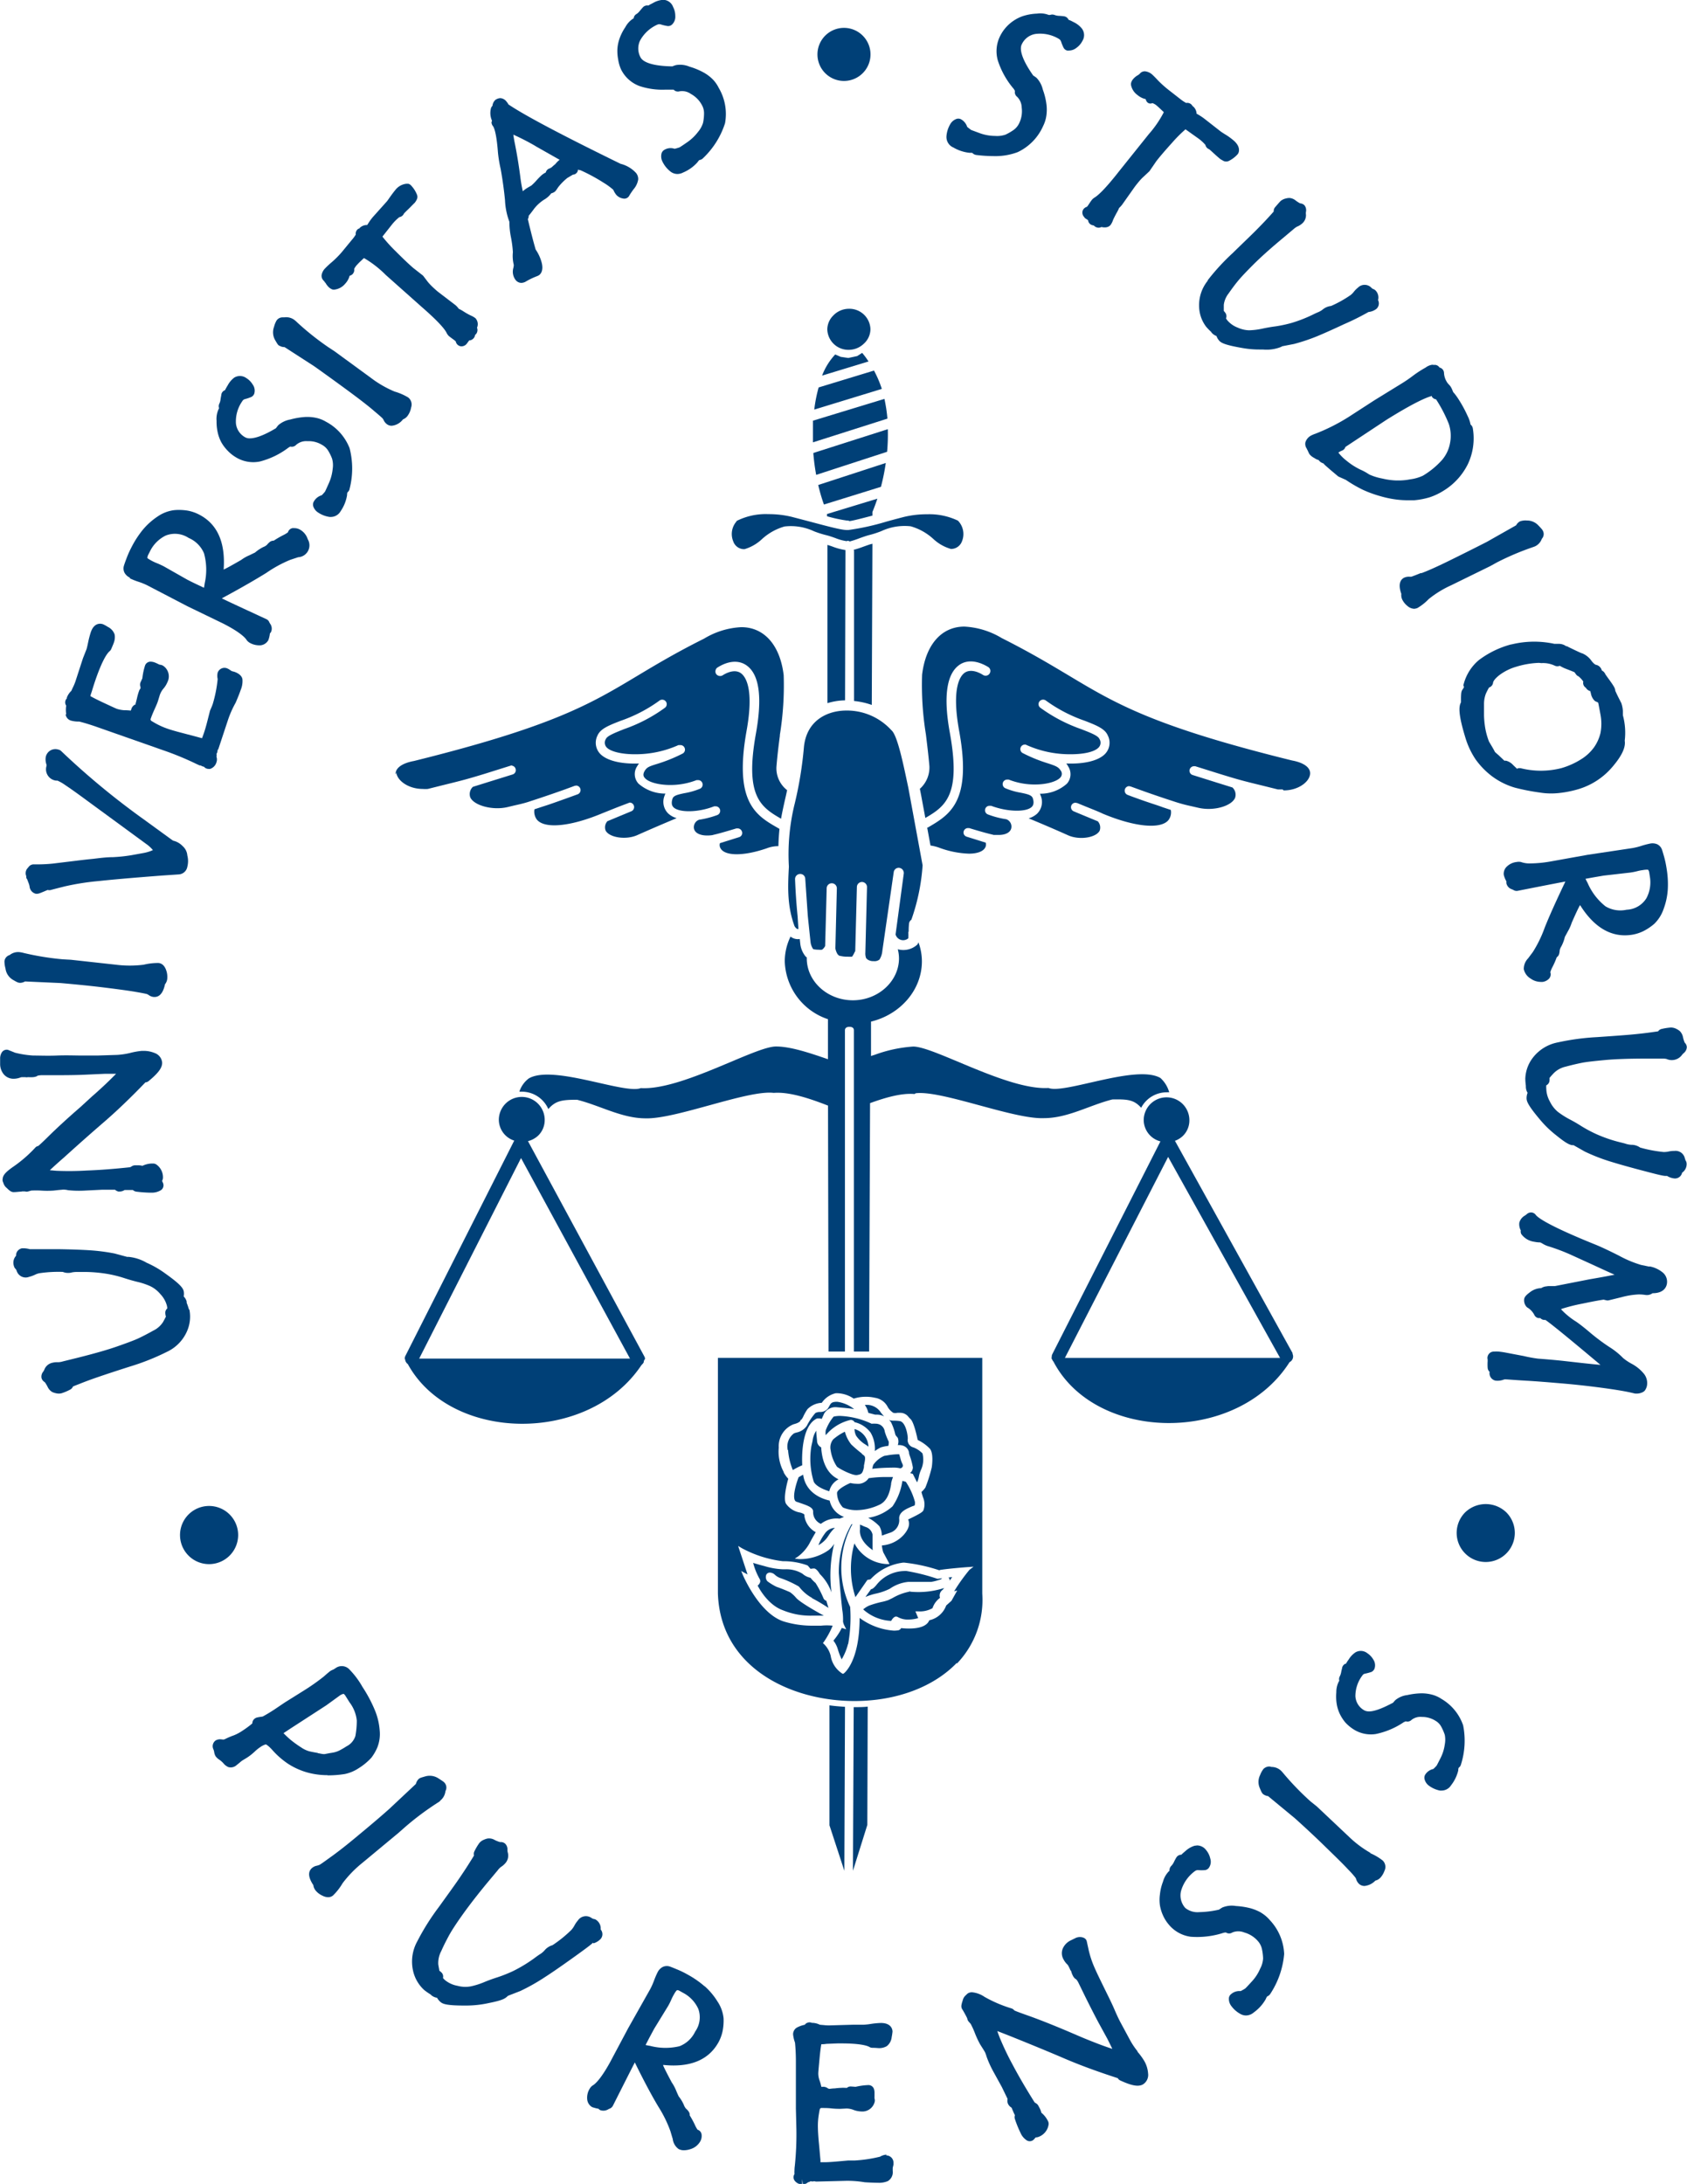 <svg id="Capa_1" data-name="Capa 1" xmlns="http://www.w3.org/2000/svg" viewBox="0 0 265.21 343.17"><defs><style>.cls-1{fill:#004077;fill-rule:evenodd;}</style></defs><title>logo-udep</title><path class="cls-1" d="M133.05,12.75a4.17,4.17,0,1,0-4.17-4.17,4.17,4.17,0,0,0,4.17,4.17" transform="translate(-0.37 -0.03)"/><path class="cls-1" d="M230.71,237.67a4.57,4.57,0,1,0,6.46,0,4.67,4.67,0,0,0-6.46,0" transform="translate(-0.37 -0.03)"/><path class="cls-1" d="M37.81,241.24a4.57,4.57,0,1,0-4.57,4.57,4.58,4.58,0,0,0,4.57-4.57" transform="translate(-0.37 -0.03)"/><path class="cls-1" d="M227,267a5,5,0,0,0-1.5-.68,6.54,6.54,0,0,0-1.72-.21h0a10.89,10.89,0,0,0-2.15.27,3.67,3.67,0,0,0-1.88.78,4.28,4.28,0,0,0-.37.42c-3.17,1.69-4.12,1.49-4.69,1.11a2.69,2.69,0,0,1-1.24-2.12,5.35,5.35,0,0,1,1.11-3.28.59.59,0,0,1,.41-.27,9,9,0,0,0,1-.27,1,1,0,0,0,.47-.48,1.62,1.62,0,0,0-.17-1.46,3,3,0,0,0-.94-1,1.66,1.66,0,0,0-1.85-.15,3.5,3.5,0,0,0-1.05,1.08l-.19.27a4.12,4.12,0,0,0-.27.45l-.1,0a.94.94,0,0,0-.5.6c0,.11-.09.36-.16.74a2.28,2.28,0,0,1-.2.61.9.9,0,0,0-.1.68.64.64,0,0,0,0,.07l-.06.08a3.6,3.6,0,0,0-.4,1.71,7.44,7.44,0,0,0,.07,1.88,5.87,5.87,0,0,0,.49,1.54,6.54,6.54,0,0,0,.84,1.3,6.31,6.31,0,0,0,1.16,1,5.07,5.07,0,0,0,3.62.84,12.24,12.24,0,0,0,4.43-1.87l.3-.13a.91.91,0,0,0,.92-.23,2.27,2.27,0,0,1,1.62-.46,3.93,3.93,0,0,1,2.2.64,2.35,2.35,0,0,1,.87.94,7.73,7.73,0,0,1,.53,1.23,3.94,3.94,0,0,1,0,1.52,6.67,6.67,0,0,1-.67,2.14c-.35.69-.56,1.1-.61,1.18a7.32,7.32,0,0,1-.52.53,2,2,0,0,0-1.25.85.94.94,0,0,0-.12.78,1.79,1.79,0,0,0,.69,1,4.32,4.32,0,0,0,1.72.76l.26,0a1.77,1.77,0,0,0,1.49-.83,6.11,6.11,0,0,0,1.13-2.33c0-.35.08-.45.11-.46a.87.87,0,0,0,.32-.49,12.41,12.41,0,0,0,.34-6.13A7.69,7.69,0,0,0,227,267" transform="translate(-0.37 -0.03)"/><path class="cls-1" d="M215.85,291.2a16.89,16.89,0,0,1-3.41-2.55l-5.06-4.77-1-.8a43.63,43.63,0,0,1-4.22-4.36c-.2-.24-.32-.37-.34-.39a2.19,2.19,0,0,0-1.46-.65h-.1a1.23,1.23,0,0,0-.42-.07,1.35,1.35,0,0,0-.83.37,3.42,3.42,0,0,0-.53.95,2.41,2.41,0,0,0-.09,2c.28.67.34.81.53,1a1.6,1.6,0,0,0,.8.33l4.2,3.47q2.72,2.44,5,4.68c1.54,1.49,2.68,2.61,3.4,3.39a15.45,15.45,0,0,1,1.12,1.25.84.84,0,0,1,.13.27,1.7,1.7,0,0,0,.46.74,1.25,1.25,0,0,0,.86.32,2.76,2.76,0,0,0,1.7-.84,1.61,1.61,0,0,0,.86-.54,3.23,3.23,0,0,0,.57-1,1.39,1.39,0,0,0-.28-1.62,8.61,8.61,0,0,0-2-1.17" transform="translate(-0.37 -0.03)"/><path class="cls-1" d="M198.69,300.61a7.33,7.33,0,0,0-1.71-.72,12,12,0,0,0-2.31-.36,3.88,3.88,0,0,0-2.15.24c-.19.12-.36.22-.51.33a15,15,0,0,1-3.07.39,3.07,3.07,0,0,1-2.23-.65,2.94,2.94,0,0,1-.68-2.64,5.84,5.84,0,0,1,2.16-3.13.78.78,0,0,1,.55-.18h0a7,7,0,0,0,1.06,0,.9.9,0,0,0,.59-.33,1.65,1.65,0,0,0,.24-1.5,3.09,3.09,0,0,0-.65-1.32,1.81,1.81,0,0,0-1.41-.73l-.4.05a3.71,3.71,0,0,0-1.39.79l-.27.23a5.49,5.49,0,0,0-.43.4h-.15a.94.94,0,0,0-.63.43,8.09,8.09,0,0,0-.39.73,2.2,2.2,0,0,1-.41.59,1,1,0,0,0-.28.63V294l-.1.08a3.77,3.77,0,0,0-.92,1.63,7.75,7.75,0,0,0-.48,2,6.2,6.2,0,0,0,0,1.72,6.46,6.46,0,0,0,.49,1.59,5.92,5.92,0,0,0,.88,1.4,5.4,5.4,0,0,0,3.47,1.94,13.44,13.44,0,0,0,5.16-.62,1.65,1.65,0,0,1,.38-.05.9.9,0,0,0,1,0,2.49,2.49,0,0,1,1.88,0,4.39,4.39,0,0,1,2.14,1.35,2.78,2.78,0,0,1,.64,1.27,8.17,8.17,0,0,1,.18,1.46,3.89,3.89,0,0,1-.46,1.6,6.93,6.93,0,0,1-1.35,2.06c-.57.63-.92,1-1,1.06a6.48,6.48,0,0,1-.72.41,2,2,0,0,0-1.53.5.89.89,0,0,0-.32.72,1.84,1.84,0,0,0,.41,1.16,4.38,4.38,0,0,0,1.53,1.28,1.86,1.86,0,0,0,.75.17,1.91,1.91,0,0,0,1.23-.48,6.51,6.51,0,0,0,1.86-2.06c.16-.37.24-.47.28-.47a1,1,0,0,0,.46-.4,13.51,13.51,0,0,0,2.17-6.25,8.26,8.26,0,0,0-2.24-5.31,5.54,5.54,0,0,0-1.34-1.15" transform="translate(-0.37 -0.03)"/><path class="cls-1" d="M179.21,322.37a11.64,11.64,0,0,1-1.14-1.68L176.62,318q-.47-.85-1.08-2.28c-.43-1-1-2.12-1.65-3.45s-1.17-2.38-1.59-3.38a14.87,14.87,0,0,1-.84-2.71l-.24-1.09c-.15-.72-1.2-.83-1.78-.52l-.76.37a2.6,2.6,0,0,0-1.21,1.22,1.92,1.92,0,0,0,.08,1.73,2.91,2.91,0,0,0,.62.83,1.06,1.06,0,0,1,.17.25c.11.21.19.37.23.47a.84.84,0,0,0,.19.31l.05.18a3,3,0,0,0,.22.54,1.43,1.43,0,0,0,.32.44c.09.08.08.09.19.12a2.37,2.37,0,0,1,.38.58l1.08,2.21q1.27,2.55,2.08,4.06l1.38,2.52.77,1.55-.08,0c-1-.33-1.81-.63-2.55-.92s-1.5-.59-2.23-.9l-2.22-.95c-2.37-1-4.44-1.82-6.13-2.42-1.36-.48-2-.72-2.2-.83a.87.87,0,0,0-.47-.32,20.63,20.63,0,0,1-4.2-1.8,4.22,4.22,0,0,0-2-.73,1.34,1.34,0,0,0-.45.09.92.92,0,0,0-.31.2l-.27.26a1.42,1.42,0,0,0-.39.69l-.06.19a3.86,3.86,0,0,0-.16.65.94.94,0,0,0,.14.61c.16.24.34.57.57,1s.21.44.21.44h0a1,1,0,0,0,.22.48l.32.36a12.8,12.8,0,0,1,.63,1.37,14.61,14.61,0,0,0,.85,1.84l.22.35.16.25c.19.3.32.52.4.66a7.35,7.35,0,0,1,.26.74,16.26,16.26,0,0,0,1.11,2.41l1.27,2.31.9,1.86a1.39,1.39,0,0,0,0,.57.88.88,0,0,0,.1.27,1.38,1.38,0,0,0,.53.54c.1.25.22.52.35.83.07.14.13.26.17.36a.92.92,0,0,0,0,.59,17.19,17.19,0,0,0,.89,2.19,2.65,2.65,0,0,0,1,1.18.88.88,0,0,0,.44.12.9.9,0,0,0,.69-.32l.25-.28a1.42,1.42,0,0,0,.59-.14,2.43,2.43,0,0,0,1.44-1.91.94.94,0,0,0-.1-.52l-.1-.18a3.82,3.82,0,0,0-.79-1l-.16-.14a2.56,2.56,0,0,0-.29-.76l-.18-.34a.94.94,0,0,0-.3-.33l-.28-.18c-1.35-2.15-2.51-4.13-3.45-5.91a43.86,43.86,0,0,1-2.05-4.3c-.15-.39-.27-.7-.36-1,.61.24,1.5.58,2.79,1.1,2.75,1.11,5.33,2.17,7.73,3.2s5.16,2.05,8.41,3.1a.87.87,0,0,0,.41.37c1.8.83,2.82,1,3.52.63a1.75,1.75,0,0,0,.84-1.73,4.57,4.57,0,0,0-.59-1.95,10.38,10.38,0,0,0-1.1-1.5" transform="translate(-0.37 -0.03)"/><path class="cls-1" d="M139.72,338.6a2.23,2.23,0,0,0-1,.32,21.81,21.81,0,0,1-4,.6h-.37l-.65,0-1.45.13c-1,.09-1.71.14-2.22.14h-.68c0-.11,0-.23,0-.37-.06-.6-.13-1.48-.24-2.62s-.15-1.94-.16-2.48a11,11,0,0,1,.15-2.06c.09-.61.17-.84.15-.85l.18-.14h.32c.34,0,.78,0,1.3.06s1,.07,1.4.07l1-.05a3.12,3.12,0,0,1,1,.18,3.76,3.76,0,0,0,1.26.28,2,2,0,0,0,2.14-1.41,1,1,0,0,0,0-.63,2.75,2.75,0,0,1,0-.34c0-.24,0-.43,0-.54a1.85,1.85,0,0,0-.09-.62.91.91,0,0,0-.93-.6,10.41,10.41,0,0,0-1.95.27l-.7-.05a.89.89,0,0,0-.66.21.36.36,0,0,1-.19,0l-.19,0a2.84,2.84,0,0,0-.45,0h0a9.86,9.86,0,0,0-1.09.09c-.41,0-.7.07-.89.07l-.21-.09a1.15,1.15,0,0,0-.79-.23h-.22a7,7,0,0,0-.28-1,3.23,3.23,0,0,1-.2-1.11c0-.19.07-.94.19-2.25s.21-1.9.29-2.33c.18,0,.44,0,.8-.06l1.76-.07h.55c3,0,4.1.35,4.47.57a.89.89,0,0,0,.39.12c.58,0,.93.05,1.07.05h0a2.34,2.34,0,0,0,1.25-.31,2.06,2.06,0,0,0,.77-1.42,8.44,8.44,0,0,0,.13-.86c0-.23-.1-1.36-1.83-1.36a12.39,12.39,0,0,0-1.58.15,9.69,9.69,0,0,1-1.1.12l-1.54,0-3.89.11a6.87,6.87,0,0,1-.88-.05l-.6-.05a2.78,2.78,0,0,0-1.23-.3H128a.88.88,0,0,0-.73,0,.8.8,0,0,0-.38.3,4.58,4.58,0,0,0-1.24.44,1.22,1.22,0,0,0-.6,1.07,5.22,5.22,0,0,0,.3,1.29c.08.77.13,1.67.14,2.72l0,5.24,0,2.39.08,3.35a48,48,0,0,1-.25,5.68,5.45,5.45,0,0,0-.05.61.49.49,0,0,0,0,.12,2.37,2.37,0,0,0,0,.48v.07a.92.92,0,0,0,0,1,1.46,1.46,0,0,0,1.2.62v-.82l.12.82a1.28,1.28,0,0,0,.81-.33.93.93,0,0,0,.4-.17,1,1,0,0,0,.58,0,1.12,1.12,0,0,0,.35.06l4.74-.12h.21a16.64,16.64,0,0,1,2.64.23c.86.05,1.5.08,2.06.08h0a3.56,3.56,0,0,0,1.56-.26,1.63,1.63,0,0,0,.77-1.62l0-.45.12-.51a.91.91,0,0,0,0-.23,1.14,1.14,0,0,0-1.13-1.23" transform="translate(-0.37 -0.03)"/><path class="cls-1" d="M111.14,312.15a15,15,0,0,0-2.71-1.87,13.46,13.46,0,0,0-1.63-.79c-.52-.22-.88-.36-1.07-.43a1.51,1.51,0,0,0-1.2.06,1.91,1.91,0,0,0-.76.78,13.38,13.38,0,0,0-.59,1.37,11.19,11.19,0,0,1-.59,1.32l-3.47,6.15-2.88,5.41c-1.46,2.63-2.34,3.39-2.73,3.6a1.58,1.58,0,0,0-.45.51,2.69,2.69,0,0,0-.38,1.6,1.57,1.57,0,0,0,.78,1.27,6.53,6.53,0,0,0,1,.26,1.09,1.09,0,0,0,.26.21,1.48,1.48,0,0,0,1.23-.1,1.55,1.55,0,0,1,.26-.13.94.94,0,0,0,.51-.45c1.81-3.59,2.91-5.77,3.45-6.81,1.47,3,2.73,5.34,3.73,7a19.35,19.35,0,0,1,1.86,3.79l.37,1.24a2.3,2.3,0,0,0,.91,1.57,1.78,1.78,0,0,0,.85.2,3.37,3.37,0,0,0,1-.17,2.64,2.64,0,0,0,1.55-1.2,1.74,1.74,0,0,0,.22-1.14.9.9,0,0,0-.63-.72,4.36,4.36,0,0,1-.41-.74,14,14,0,0,0-.82-1.51.93.93,0,0,0-.11-.51,2.12,2.12,0,0,0-.48-.55,1.92,1.92,0,0,1-.33-.58,5.91,5.91,0,0,0-.81-1.34c-.09-.19-.23-.49-.4-.9a6.53,6.53,0,0,0-.69-1.29c-.68-1.27-1.13-2.16-1.35-2.65a.49.49,0,0,0,0-.11c4.24.44,7.15-.77,8.7-3.57a6.37,6.37,0,0,0,.64-1.76,8.38,8.38,0,0,0,.15-2,5.75,5.75,0,0,0-.95-2.63,10.81,10.81,0,0,0-2-2.39m-1.51,7.11a4.56,4.56,0,0,1-2.46,2.3,9.52,9.52,0,0,1-4.62-.05c-.31-.05-.55-.1-.72-.14l.65-1.25.7-1.3,2.2-3.59a9.84,9.84,0,0,0,.52-1.05,8,8,0,0,1,.39-.76c.33-.6.51-.69.49-.67a.7.7,0,0,1,.35.09l.63.35a5.31,5.31,0,0,1,2.36,2.51,3.88,3.88,0,0,1-.49,3.56" transform="translate(-0.37 -0.03)"/><path class="cls-1" d="M93.65,305.38l.07,0a2.57,2.57,0,0,0,1.08-.68,1.14,1.14,0,0,0,0-1.48,1.61,1.61,0,0,0-.63-1.45.9.9,0,0,0-.5-.21,1.27,1.27,0,0,1-.35-.18,1.52,1.52,0,0,0-2.1.42,4.48,4.48,0,0,0-.58.86,3.73,3.73,0,0,1-.42.6,19.24,19.24,0,0,1-3,2.43,2.5,2.5,0,0,0-1.24.81,3.27,3.27,0,0,1-.83.67l-.4.28a23,23,0,0,1-3.65,2.27,21.68,21.68,0,0,1-2.49,1c-.66.21-1.38.46-2.14.78a11.83,11.83,0,0,1-2.06.65,4.66,4.66,0,0,1-2.11-.08,4.28,4.28,0,0,1-1.9-.84,2.25,2.25,0,0,1-.39-.39.89.89,0,0,0-.3-.92,2.77,2.77,0,0,0-.28-.23h0c0-.17-.09-.52-.16-1a4,4,0,0,1,.47-2.08c.44-1,.85-1.77,1.2-2.42s1-1.68,2-3.09,2.32-3.15,4.11-5.31l1.54-1.84a3,3,0,0,1,.52-.55,2.91,2.91,0,0,0,.66-.55,1.79,1.79,0,0,0,.45-1.64,1.93,1.93,0,0,1-.08-.48,1.23,1.23,0,0,0-.36-1,1,1,0,0,0-.78-.24l-.21-.06a6,6,0,0,1-.64-.27,1.75,1.75,0,0,0-1.1-.24,2.49,2.49,0,0,0-.59.19,1.81,1.81,0,0,0-.75.54,8.71,8.71,0,0,0-.74,1.25.92.92,0,0,0-.08.69c-.13.22-.32.53-.58.94-.55.89-1.15,1.79-1.79,2.73s-1.72,2.43-3.19,4.47a36.94,36.94,0,0,0-3.36,5.35,6.57,6.57,0,0,0-.68,4.55,5.8,5.8,0,0,0,1.79,3.12,10.21,10.21,0,0,0,1,.69.71.71,0,0,0,.15.15,1.82,1.82,0,0,0,.85.36,2.32,2.32,0,0,0,.56.68c.33.27.88.54,3.68.54h.38a16.37,16.37,0,0,0,3.46-.38c1.91-.38,2.52-.64,2.9-1l.19-.16,1.91-.74a31.13,31.13,0,0,0,3.59-2q1.65-1.05,4.13-2.82c2-1.42,3.2-2.31,3.57-2.64a.79.79,0,0,1,.14-.13" transform="translate(-0.37 -0.03)"/><path class="cls-1" d="M69.54,283a2.22,2.22,0,0,0,.86-1.53,1.13,1.13,0,0,0-.14-1.3c-.08-.1-.15-.18-.91-.66a2.51,2.51,0,0,0-2.08-.36c-.74.21-.87.25-1.07.41a1.68,1.68,0,0,0-.45.79l-4.18,3.92C59.63,286,57.77,287.53,56,289s-3.12,2.47-4,3.09c-1.16.85-1.43,1-1.47,1l-.31.1a1.65,1.65,0,0,0-.8.37c-.91.78-.25,2,.21,2.69a1.68,1.68,0,0,0,.44.94,3,3,0,0,0,1,.72,2,2,0,0,0,.87.24,1.18,1.18,0,0,0,.81-.3,9,9,0,0,0,1.47-1.89,18,18,0,0,1,3.13-3.22L63,288.05l1-.88a44.39,44.39,0,0,1,5.11-3.83l.45-.3" transform="translate(-0.37 -0.03)"/><path class="cls-1" d="M51.88,279a16.92,16.92,0,0,0,2.7-.21,6.23,6.23,0,0,0,2.17-.91,9.47,9.47,0,0,0,2-1.65,7.51,7.51,0,0,0,.94-1.62,5.71,5.71,0,0,0,.37-2.66,10.24,10.24,0,0,0-.78-3.24,21.56,21.56,0,0,0-1.93-3.61,13,13,0,0,0-2-2.69,1.65,1.65,0,0,0-2.25-.24l-.32.2a2.52,2.52,0,0,0-.52.26s-.38.3-1,.85a33,33,0,0,1-3.08,2.17l-3.07,1.92-1.63,1.1c-.71.46-1.33.83-1.82,1.09-1,.14-1,.18-1.15.26a.92.92,0,0,0-.47.81,6.13,6.13,0,0,1-.5.41c-.36.28-.72.53-1.06.75a7,7,0,0,1-1.37.73,11.43,11.43,0,0,0-1.42.61l-.22.05a4.66,4.66,0,0,0-.54-.05,1.47,1.47,0,0,0-.65.18,1.11,1.11,0,0,0-.36,1.4,2.2,2.2,0,0,1,.12.41,1.71,1.71,0,0,0,.24.7,2.33,2.33,0,0,0,.63.56,4,4,0,0,1,.57.51,2.08,2.08,0,0,0,.79.61,1.36,1.36,0,0,0,1.16-.2l.61-.49a3.5,3.5,0,0,1,.45-.36l.68-.41a8.59,8.59,0,0,0,1.27-1,6,6,0,0,1,.85-.68,2.85,2.85,0,0,1,.87-.43s.33.12,1,.86a12.83,12.83,0,0,0,2.54,2.22,11.17,11.17,0,0,0,2.89,1.31,11.73,11.73,0,0,0,3.26.45Zm-1.55-3.52c-.52-.09-1-.18-1.37-.27a4.27,4.27,0,0,1-1.23-.59A17.06,17.06,0,0,1,46,273.37c-.35-.3-.7-.63-1.06-1l1.1-.73L51.66,268l2.07-1.5a1.62,1.62,0,0,1,.66-.31,1.1,1.1,0,0,1,.31.35l.63,1a5.66,5.66,0,0,1,1.13,2.85,13.36,13.36,0,0,1-.22,2.42,2.73,2.73,0,0,1-1.38,1.62,12.55,12.55,0,0,1-1.19.69,3.93,3.93,0,0,1-1.11.33c-.46.07-.83.15-1.11.2s-.66-.07-1.12-.14" transform="translate(-0.37 -0.03)"/><path class="cls-1" d="M77.64,19.15a1,1,0,0,0,.23.7c.12.15.54.91.78,4.13a20.52,20.52,0,0,0,.43,2.61c.27,1.5.51,3.14.68,4.89a10.93,10.93,0,0,0,.69,3.4,12.36,12.36,0,0,0,.25,2.45A17.9,17.9,0,0,1,81,39.65a5.88,5.88,0,0,0,.14,2,2.15,2.15,0,0,1-.08.53,2.15,2.15,0,0,0,.37,1.85,1.16,1.16,0,0,0,.92.45,1.57,1.57,0,0,0,.6-.16,11.47,11.47,0,0,1,1.86-.9,1.59,1.59,0,0,0,.34-.18c.7-.58.46-1.63.36-2a6.61,6.61,0,0,0-.93-2c-.35-1.19-.76-2.79-1.23-4.77a1.15,1.15,0,0,0,.14-.55c.14-.15.35-.42.71-.9a5.85,5.85,0,0,1,1.17-1.23,5.17,5.17,0,0,1,.66-.46,3.65,3.65,0,0,0,1-.92,1.5,1.5,0,0,0,.61-.3,2.54,2.54,0,0,0,.33-.44l.18-.26A9,9,0,0,1,89.55,28l.69-.41.21-.12a.7.7,0,0,0,.36-.1.84.84,0,0,0,.43-.69,1.6,1.6,0,0,0,.39.1,28.45,28.45,0,0,1,3.69,2,10.21,10.21,0,0,1,1.47,1.08l.06.14a3.4,3.4,0,0,0,.39.63,1.8,1.8,0,0,0,1.06.59.88.88,0,0,0,1-.45c.1-.18.32-.52.67-1a3.09,3.09,0,0,0,.73-1.55,1.5,1.5,0,0,0-.33-1,4.91,4.91,0,0,0-2.44-1.45c-9.15-4.47-15.07-7.6-17.63-9.33A2,2,0,0,0,80,16a1.31,1.31,0,0,0-1-.55,1.51,1.51,0,0,0-.74.27,1.42,1.42,0,0,0-.47.94.85.85,0,0,0-.26.48,2.94,2.94,0,0,0,.17,1.82,1.6,1.6,0,0,0,0,.21M84.57,23l3.78,2.14a3.65,3.65,0,0,0-.68.68l-.24.19-.32.29a1.5,1.5,0,0,1-.38.21.87.87,0,0,0-.56.62h0a3.59,3.59,0,0,0-.61.39,11.45,11.45,0,0,0-.86.87,8.13,8.13,0,0,1-.79.79l-.41.24a5.43,5.43,0,0,0-.81.55l-.13.12h0a22.35,22.35,0,0,1-.4-2.32c-.23-1.76-.51-3.5-.85-5.18-.13-.64-.2-1.09-.24-1.4a36.33,36.33,0,0,1,3.5,1.8" transform="translate(-0.37 -0.03)"/><path class="cls-1" d="M51.51,44.42a2.86,2.86,0,0,0,.58.77,1.65,1.65,0,0,0,.55.33,1,1,0,0,0,.42,0,2.55,2.55,0,0,0,1.56-.89,3.08,3.08,0,0,0,.66-1.08c0-.15.09-.21.15-.22a.89.89,0,0,0,.54-.48.91.91,0,0,0,.08-.56,2.58,2.58,0,0,1,.48-.68,8.64,8.64,0,0,1,.62-.62l.41-.39.07,0A16.76,16.76,0,0,1,61,43.22l5.62,5c2.81,2.44,3.75,3.62,4,4.2a2.07,2.07,0,0,0,.28.38c.16.14.41.33.73.56a3.24,3.24,0,0,1,.39.32.94.94,0,0,0,.52.68.85.85,0,0,0,.38.09,1.06,1.06,0,0,0,.77-.34c.08-.09.19-.25.34-.45l.1-.14a.85.85,0,0,0,.35-.08A1,1,0,0,0,75,52.9l.06-.25a.64.64,0,0,0,.15-.13,1,1,0,0,0,.15-1,1.37,1.37,0,0,0-.26-1.5,3.44,3.44,0,0,0-.74-.42,10.33,10.33,0,0,1-1.13-.64,6,6,0,0,0-.74-.41A3.16,3.16,0,0,0,72,48L69.2,45.86q-.53-.45-.9-.81a8.94,8.94,0,0,1-.67-.72l-.7-.92a.85.85,0,0,0-.17-.16l-1.43-1.12c-.7-.6-1.63-1.49-2.76-2.62a23.51,23.51,0,0,1-2.08-2.3l1.5-1.9a7.39,7.39,0,0,1,1.16-1.16.93.93,0,0,0,.72-.56q.16-.18.69-.69c.4-.39.73-.74,1-1a2.21,2.21,0,0,0,.31-.48.93.93,0,0,0,.06-.78A4.59,4.59,0,0,0,65,29.18a.88.88,0,0,0-.43-.27,2.09,2.09,0,0,0-.35,0,2.53,2.53,0,0,0-1.72,1c-.21.25-.46.58-.76,1s-.41.59-.52.73L59,34.12a8.05,8.05,0,0,0-.73,1l-.18.27-.13,0a1.58,1.58,0,0,0-1.06.48l-.07.09-.09,0a.9.9,0,0,0-.44.93,6,6,0,0,1-.63.85L54.1,39.65a15.09,15.09,0,0,1-1.6,1.6,13.89,13.89,0,0,0-1.07,1,2,2,0,0,0-.5,1,1.06,1.06,0,0,0,.35.91,1.36,1.36,0,0,1,.23.34" transform="translate(-0.37 -0.03)"/><path class="cls-1" d="M44.25,54.32a1.48,1.48,0,0,0,.85.25l4.65,3q3,2.13,5.64,4.08t3.84,3c1.07.89,1.27,1.11,1.28,1.12a1.27,1.27,0,0,1,.17.27,1.66,1.66,0,0,0,.55.67,1.22,1.22,0,0,0,.72.22,2.51,2.51,0,0,0,1.77-1,1.65,1.65,0,0,0,.79-.65A3.11,3.11,0,0,0,65,64.06a1.4,1.4,0,0,0-.47-1.58,8.82,8.82,0,0,0-2.12-.92,17,17,0,0,1-3.74-2.16l-5.68-4.15-1.06-.7A43.27,43.27,0,0,1,47.1,50.7a3.93,3.93,0,0,0-.39-.35,2.14,2.14,0,0,0-1.66-.45l-.27,0a1.13,1.13,0,0,0-.93.49,3.86,3.86,0,0,0-.4,1,2.46,2.46,0,0,0,.16,2.06c.36.61.44.76.64.9" transform="translate(-0.37 -0.03)"/><path class="cls-1" d="M34.42,66.05A7.8,7.8,0,0,0,34.6,68a6.1,6.1,0,0,0,.58,1.56,6.51,6.51,0,0,0,1,1.31,6,6,0,0,0,1.25,1,5.23,5.23,0,0,0,3.79.68,12.62,12.62,0,0,0,4.51-2.19L46,70.2a.94.94,0,0,0,.93-.27,2.37,2.37,0,0,1,1.68-.58h.24a4,4,0,0,1,2.12.57,2.58,2.58,0,0,1,1,.94,7.21,7.21,0,0,1,.61,1.26,3.76,3.76,0,0,1,.09,1.59A7.22,7.22,0,0,1,52.05,76c-.33.74-.53,1.18-.58,1.27a6.35,6.35,0,0,1-.52.58,2.07,2.07,0,0,0-1.25,1,.93.93,0,0,0-.07.78,1.84,1.84,0,0,0,.76.94,4.3,4.3,0,0,0,1.81.69h.17a1.78,1.78,0,0,0,1.56-.92,6.17,6.17,0,0,0,1-2.49c0-.36.07-.48.1-.49a.82.82,0,0,0,.3-.52,12.8,12.8,0,0,0,0-6.38,8,8,0,0,0-3.71-4.16,5.08,5.08,0,0,0-1.6-.62,6.64,6.64,0,0,0-1.79-.12,11.56,11.56,0,0,0-2.22.39,3.89,3.89,0,0,0-1.9.9c-.13.17-.26.32-.35.46-2.19,1.32-3.44,1.6-4.11,1.6h0a1.43,1.43,0,0,1-.76-.18,2.8,2.8,0,0,1-1.43-2.17,5.52,5.52,0,0,1,1-3.49.66.66,0,0,1,.43-.33,6.91,6.91,0,0,0,1-.34.94.94,0,0,0,.45-.51,1.64,1.64,0,0,0-.26-1.46,3,3,0,0,0-1-1,1.71,1.71,0,0,0-1.89-.06,3.67,3.67,0,0,0-1,1.17l-.18.3c-.09.16-.18.32-.26.49l-.12.06a.87.87,0,0,0-.46.61c0,.11-.07.37-.13.78a2,2,0,0,1-.18.66.92.92,0,0,0-.06.69l0,.09-.06.09a3.71,3.71,0,0,0-.33,1.79" transform="translate(-0.37 -0.03)"/><path class="cls-1" d="M20.79,90.91a10.62,10.62,0,0,0,1.39.55,10.49,10.49,0,0,1,1.35.55l6.34,3.3L35.43,98c2.71,1.38,3.51,2.25,3.74,2.64a1.66,1.66,0,0,0,.52.43,3,3,0,0,0,1.32.36l.32,0a1.59,1.59,0,0,0,1.22-.8,4.08,4.08,0,0,0,.25-1.06,1.18,1.18,0,0,0,.2-.28,1.3,1.3,0,0,0-.14-1.22,1.82,1.82,0,0,1-.16-.28.88.88,0,0,0-.46-.47c-3.75-1.74-6-2.77-7-3.27,2.94-1.58,5.29-2.94,7-4A20,20,0,0,1,46,88l1.24-.41a1.87,1.87,0,0,0,1.51-2.83,2.64,2.64,0,0,0-1.26-1.53,1.79,1.79,0,0,0-.83-.21,1.75,1.75,0,0,0-.32,0,.91.91,0,0,0-.7.65,4.19,4.19,0,0,1-.74.45,15.28,15.28,0,0,0-1.5.87,1,1,0,0,0-.53.14,2.46,2.46,0,0,0-.51.49,1.71,1.71,0,0,1-.58.36,6,6,0,0,0-1.31.87l-.91.44a6.16,6.16,0,0,0-1.28.73c-1.27.73-2.16,1.23-2.63,1.45l-.12.06c.3-4.29-1-7.2-3.91-8.67a6.36,6.36,0,0,0-1.8-.6,8.59,8.59,0,0,0-2.05-.07,5.81,5.81,0,0,0-2.62,1,10.81,10.81,0,0,0-2.35,2.11,15.53,15.53,0,0,0-1.8,2.8,15,15,0,0,0-.74,1.67c-.2.53-.33.89-.39,1.1a1.46,1.46,0,0,0,.1,1.2,1.85,1.85,0,0,0,.82.73m2.83-3.49.33-.65a5.4,5.4,0,0,1,2.46-2.47,3.92,3.92,0,0,1,3.62.37,4.55,4.55,0,0,1,2.41,2.41,9.68,9.68,0,0,1,.12,4.68c-.05.32-.09.57-.12.74l-1.29-.61c-.34-.16-.81-.39-1.35-.67l-3.7-2.1c-.45-.22-.81-.39-1.08-.49a7.92,7.92,0,0,1-.78-.36,6.49,6.49,0,0,1-.69-.42h0a.79.79,0,0,1,.08-.43" transform="translate(-0.37 -0.03)"/><path class="cls-1" d="M10.69,112.32a1.19,1.19,0,0,0,.8.93,4.31,4.31,0,0,0,1.33.16c.76.19,1.63.45,2.64.8l10.45,3.67a47.46,47.46,0,0,1,5.31,2.18c.3.14.49.23.56.25l.13,0a2.91,2.91,0,0,0,.43.19l.09,0a.91.91,0,0,0,.72.35.73.73,0,0,0,.25,0,1.52,1.52,0,0,0,1-1.05,1.27,1.27,0,0,0,0-.86,1,1,0,0,0,0-.44,1.06,1.06,0,0,0,.17-.59.78.78,0,0,0,.16-.28l1.51-4.56a15.91,15.91,0,0,1,1.18-2.63c.38-.89.64-1.54.79-2a3.55,3.55,0,0,0,.28-1.56c0-.4-.3-.94-1.26-1.28l-.44-.12-.45-.3-.2-.1a1.13,1.13,0,0,0-1.55.65,2.17,2.17,0,0,0,0,1,20.58,20.58,0,0,1-.77,3.91c-.07.2-.13.36-.17.45l-.26.6L33,113.22c-.25,1-.46,1.68-.63,2.16l-.24.65-.37-.1-2.57-.68c-1.09-.28-1.89-.51-2.41-.69a11.67,11.67,0,0,1-1.91-.84c-.56-.31-.74-.45-.75-.43a1.81,1.81,0,0,1-.09-.23l.07-.2c.12-.34.3-.79.54-1.32s.45-1,.55-1.31l.28-.92a3.15,3.15,0,0,1,.53-1,3.89,3.89,0,0,0,.7-1.11,2,2,0,0,0-.62-2.51,1.11,1.11,0,0,0-.59-.21,1.8,1.8,0,0,1-.31-.14c-.22-.1-.39-.18-.51-.22A1.93,1.93,0,0,0,24,104h0a.92.92,0,0,0-.85.68,10,10,0,0,0-.4,1.94l-.3.65a1,1,0,0,0,0,.69.43.43,0,0,1,0,.2s0,.1-.08.17-.16.34-.19.41a10.17,10.17,0,0,0-.29,1.07c-.1.4-.17.69-.23.88l.14,0a.62.62,0,0,0-.26.09,1.13,1.13,0,0,0-.53.7l-.08.21a7.63,7.63,0,0,0-1.05-.06,5.1,5.1,0,0,1-1.09-.2c-.18-.06-.87-.38-2.07-.94s-1.74-.85-2.13-1.07c0-.18.12-.44.23-.8.2-.66.38-1.23.54-1.69,1.13-3.29,1.89-4.28,2.24-4.57a1,1,0,0,0,.25-.33c.25-.59.4-.94.41-1a2.46,2.46,0,0,0,.13-1.3,2.08,2.08,0,0,0-1.08-1.2,5,5,0,0,0-.77-.42,1.55,1.55,0,0,0-.43-.07c-.46,0-1.09.23-1.47,1.34a15.17,15.17,0,0,0-.41,1.56c-.11.54-.2.93-.25,1.08l-.57,1.45-1.19,3.66a8,8,0,0,1-.38.9c-.11.23-.19.41-.25.55a2.83,2.83,0,0,0-.71,1.06l0,.13a.89.89,0,0,0-.1,1.14,4.07,4.07,0,0,0,0,1.33" transform="translate(-0.37 -0.03)"/><path class="cls-1" d="M4.61,138.12l.27.71a2.42,2.42,0,0,1,.14.5A1.29,1.29,0,0,0,6,140.47l.19,0c.2,0,.28,0,1.65-.59l.06,0a1,1,0,0,0,.46,0c.14-.05.85-.23,2.12-.55a39.42,39.42,0,0,1,5.34-.85c2.23-.24,5.42-.52,10-.87l2.64-.18a1.45,1.45,0,0,0,1.36-1.2,3.57,3.57,0,0,0,0-1.78A2.16,2.16,0,0,0,29.1,133a3,3,0,0,0-1.54-.88l-4.65-3.38A120,120,0,0,1,10,118.06a.87.87,0,0,0-.44-.24,1.54,1.54,0,0,0-2,1.18,2.4,2.4,0,0,0,.1,1.12.56.56,0,0,1,0,.34,1.79,1.79,0,0,0,1.51,2.23l.23,0a6.78,6.78,0,0,1,1.22.7c.77.51,1.93,1.33,3.47,2.47l9.26,6.78a5.22,5.22,0,0,1,1,.9l.06.07-.36.15a6.63,6.63,0,0,1-1.19.32l-1.88.34a24.61,24.61,0,0,1-2.88.3c-1,0-2.05.14-3.14.27-.76.07-1.71.18-2.84.32l-3.45.42a24.59,24.59,0,0,1-3,.12,1,1,0,0,0-.75.34l-.32.39a1.2,1.2,0,0,0-.1,1.12,1.07,1.07,0,0,0,.05.4" transform="translate(-0.37 -0.03)"/><path class="cls-1" d="M2.41,154c.63.36.77.45,1.12.47a1.6,1.6,0,0,0,.77-.22l5.58.25c2.48.22,4.83.45,7,.72s3.86.5,4.88.68c1.4.24,1.68.33,1.7.33a1.53,1.53,0,0,1,.28.15,1.57,1.57,0,0,0,.82.31h.11c1.09,0,1.48-1.24,1.64-2a1.61,1.61,0,0,0,.36-1,3.06,3.06,0,0,0-.17-1.19c-.3-.88-.82-1.11-1.2-1.15a9.5,9.5,0,0,0-2.34.27,17.51,17.51,0,0,1-4.37,0l-7.09-.78-1.28-.07a43.73,43.73,0,0,1-6.14-1,3.54,3.54,0,0,0-.53-.11,2.12,2.12,0,0,0-1.66.44,1.13,1.13,0,0,0-.82,1,4.32,4.32,0,0,0,.16,1.1A2.42,2.42,0,0,0,2.41,154" transform="translate(-0.37 -0.03)"/><path class="cls-1" d="M3.8,187.24h.49a.87.87,0,0,0,.53,0l.46-.13a14.06,14.06,0,0,1,1.52,0,14,14,0,0,0,2,0l.71-.08.78-.07c.14,0,.4,0,.78.09a16.31,16.31,0,0,0,2.66.06l2.64-.13h2.08a1.43,1.43,0,0,0,.51.28l.27,0a1.44,1.44,0,0,0,.73-.24l.9,0h.4a1,1,0,0,0,.54.26,20.84,20.84,0,0,0,2.16.16h.21a2.72,2.72,0,0,0,1.51-.4.92.92,0,0,0,.32-1.11l-.15-.34a1.11,1.11,0,0,0,.14-.6A2.45,2.45,0,0,0,24.93,183a.91.91,0,0,0-.52-.14h-.2a3.76,3.76,0,0,0-1.25.27l-.2.09a2.85,2.85,0,0,0-.81-.08h-.39a.94.94,0,0,0-.43.13l-.29.17c-2.51.27-4.81.45-6.84.52A46,46,0,0,1,9.2,184l-1-.09c.49-.45,1.2-1.11,2.23-2q3.31-3,6.29-5.57c1.95-1.68,4.14-3.77,6.51-6.23a.92.92,0,0,0,.5-.2c1.54-1.27,2.15-2.1,2.13-2.91a1.76,1.76,0,0,0-1.19-1.51,4.43,4.43,0,0,0-1.79-.33h-.23a11.48,11.48,0,0,0-1.84.33,11.91,11.91,0,0,1-2,.3l-3.11.1c-.64,0-1.49,0-2.53,0s-2.35-.06-3.84,0-2.69,0-3.76,0a15.58,15.58,0,0,1-2.82-.44L1.63,165a.91.91,0,0,0-1,.44,1.77,1.77,0,0,0-.24.93l0,.42,0,.43a2.56,2.56,0,0,0,.57,1.62,2,2,0,0,0,1.59.7h0a3,3,0,0,0,1-.19.87.87,0,0,1,.3-.06h.51a.82.82,0,0,0,.38,0l.17,0a4.18,4.18,0,0,0,.61,0,1.72,1.72,0,0,0,.52-.1c.12-.05.11,0,.2-.12a3.08,3.08,0,0,1,.68-.09H9.41q2.85,0,4.59-.09l2.87-.13h1.76l-.07.06c-.72.73-1.37,1.36-1.95,1.9s-1.19,1.09-1.8,1.62L13,174c-2,1.73-3.59,3.2-4.89,4.47-1,1-1.51,1.45-1.72,1.63a.82.82,0,0,0-.49.28,20.72,20.72,0,0,1-3.47,3c-1.17.82-1.6,1.31-1.64,1.88a.87.87,0,0,0,0,.36c.07.2.12.32.12.32a1.55,1.55,0,0,0,.37.63l.24.22a2.92,2.92,0,0,0,.51.42.93.93,0,0,0,.59.14c.29,0,.67-.06,1.16-.08m18.31-3.14h0Z" transform="translate(-0.37 -0.03)"/><path class="cls-1" d="M30.08,205.82a10,10,0,0,0-.37-1.09.94.94,0,0,0,0-.2,1.76,1.76,0,0,0-.46-.78,2.36,2.36,0,0,0,0-.84c-.12-.44-.41-1-2.83-2.72a15.41,15.41,0,0,0-3-1.74,6.9,6.9,0,0,0-2.83-.92l-.24,0L18.39,197a30.62,30.62,0,0,0-3.94-.51c-1.27-.08-2.89-.14-4.85-.17-2.47,0-3.87,0-4.31,0l-.17,0-.07,0a3.67,3.67,0,0,0-.87-.14l-.36,0a1.19,1.19,0,0,0-.77.54,1.12,1.12,0,0,0-.15.63A1.61,1.61,0,0,0,2.57,199a.84.84,0,0,0,.27.44,1.27,1.27,0,0,1,.17.34,1.48,1.48,0,0,0,1.93.89,5.06,5.06,0,0,0,.94-.34,2.76,2.76,0,0,1,.66-.23,20.45,20.45,0,0,1,3.7-.21,2.25,2.25,0,0,0,1.44.08,3.84,3.84,0,0,1,.7-.07l.34,0h.5a22.16,22.16,0,0,1,4.11.32,18.68,18.68,0,0,1,2.53.63c.64.21,1.35.42,2.13.61a11.09,11.09,0,0,1,2,.67,4.78,4.78,0,0,1,1.6,1.26,4.19,4.19,0,0,1,1,1.74,2.37,2.37,0,0,1,.08.5.91.91,0,0,0-.29.92c0,.2.07.31.08.33s-.22.46-.46.89a3.75,3.75,0,0,1-1.54,1.35c-.91.51-1.69.91-2.33,1.21s-1.77.72-3.34,1.27-3.62,1.13-6.25,1.79l-2.27.56a2.89,2.89,0,0,1-.7.13H9.3a2.32,2.32,0,0,0-.61.07,1.74,1.74,0,0,0-1.31,1,1.68,1.68,0,0,1-.22.42,1.21,1.21,0,0,0-.26,1,1.05,1.05,0,0,0,.47.62,1,1,0,0,1,.14.16c.1.16.22.35.33.57a1.88,1.88,0,0,0,.73.84,2.63,2.63,0,0,0,.58.19,2,2,0,0,0,.48.06,1.61,1.61,0,0,0,.44-.06,7.79,7.79,0,0,0,1.3-.55.92.92,0,0,0,.47-.5c.22-.1.55-.23,1-.4.93-.38,1.92-.74,3-1.11s2.73-.92,5.06-1.66a36.49,36.49,0,0,0,5.69-2.27,6.38,6.38,0,0,0,3.15-3.18,5.7,5.7,0,0,0,.4-3.49" transform="translate(-0.37 -0.03)"/><path class="cls-1" d="M98,10.93a5.28,5.28,0,0,0,2.9,2.62,11.37,11.37,0,0,0,4,.57c.36,0,.74,0,1,0l.37,0a.92.92,0,0,0,.93.26,2.37,2.37,0,0,1,1.78.41,4.27,4.27,0,0,1,1.74,1.76,2.58,2.58,0,0,1,.33,1.34,7.55,7.55,0,0,1-.15,1.42,4,4,0,0,1-.78,1.43,7.41,7.41,0,0,1-1.74,1.66c-.68.47-1.09.74-1.19.79a6.9,6.9,0,0,1-.77.22,1.9,1.9,0,0,0-1.58.15.94.94,0,0,0-.48.62,1.86,1.86,0,0,0,.14,1.22A4.47,4.47,0,0,0,105.79,27a1.78,1.78,0,0,0,1.07.37,2,2,0,0,0,.9-.23A6.26,6.26,0,0,0,110,25.55c.23-.31.31-.39.36-.38a.92.92,0,0,0,.53-.28,13.06,13.06,0,0,0,3.46-5.49,8.08,8.08,0,0,0-1-5.58,5.16,5.16,0,0,0-1-1.39,6.52,6.52,0,0,0-1.48-1.07,11,11,0,0,0-2.12-.86,3.76,3.76,0,0,0-2.11-.24,4.67,4.67,0,0,0-.57.2c-3.74-.06-4.73-.9-5-1.41A2.91,2.91,0,0,1,101,6.39a5.79,5.79,0,0,1,2.74-2.5.75.75,0,0,1,.57,0,7.67,7.67,0,0,0,1,.23.88.88,0,0,0,.66-.19,1.67,1.67,0,0,0,.56-1.39,3,3,0,0,0-.34-1.41A1.7,1.7,0,0,0,104.64,0h0a3.59,3.59,0,0,0-1.52.45l-.3.16a4.91,4.91,0,0,0-.5.28h-.14a.89.89,0,0,0-.72.27c-.08.08-.26.29-.53.61a1.9,1.9,0,0,1-.51.47.89.89,0,0,0-.41.54.56.56,0,0,0,0,.12l-.1.05a3.64,3.64,0,0,0-1.24,1.36,7.78,7.78,0,0,0-.9,1.77,6.2,6.2,0,0,0-.34,1.66,7,7,0,0,0,.12,1.63A6,6,0,0,0,98,10.93" transform="translate(-0.37 -0.03)"/><path class="cls-1" d="M259.69,199.07l-1.35-.28a17.82,17.82,0,0,1-3.47-1.46c-1.65-.83-2.93-1.43-3.79-1.77-7.6-3.07-9-4.26-9.28-4.63a.92.92,0,0,0-.66-.38,1,1,0,0,0-.72.24,1.93,1.93,0,0,1-.38.28,1.84,1.84,0,0,0-.82,1.08,2,2,0,0,0,.23,1.22.87.87,0,0,0,.09.59,3,3,0,0,0,2,1.19,5,5,0,0,0,.75.1h.19a2.43,2.43,0,0,1,.38.19,3.91,3.91,0,0,0,.79.38,31.14,31.14,0,0,1,3.7,1.39l3.53,1.61c1.21.56,2.31,1.07,3.32,1.51q-1.63.33-3.93.72l-5.46,1.07-.48,0h-.56l-.5.07a1.82,1.82,0,0,0-.51.19l-.11.06A3,3,0,0,0,241,203c-.6.45-.87.69-1,1.06a1.52,1.52,0,0,0,.24,1.17,1,1,0,0,0,.38.34,2.91,2.91,0,0,1,1,1.16.88.88,0,0,0,.57.41,1.75,1.75,0,0,0,.32,0h0a.94.94,0,0,0,.63.3h.18c.47.3,2.27,1.69,8.66,7.06-.72-.06-1.67-.16-2.87-.29l-3.11-.35c-1.33-.14-2.62-.25-3.85-.34a21.46,21.46,0,0,1-2.23-.41l-2.95-.56c-.39-.07-.72-.11-1-.14a5.86,5.86,0,0,0-.73,0,1,1,0,0,0-1,.76.84.84,0,0,0,0,.47s0,.14,0,.3a7.62,7.62,0,0,0,0,1,.94.94,0,0,0,.2.54l.11.12a1.19,1.19,0,0,0,.9,1.37,2.74,2.74,0,0,0,1.28-.14.75.75,0,0,1,.37-.05c.28,0,1.32.1,3.1.2s3.69.26,5.8.44,4.25.42,6.26.69,3.58.53,4.57.76l.61.14.29,0a2.13,2.13,0,0,0,.9-.23.9.9,0,0,0,.42-.4,1.91,1.91,0,0,0,.22-.54,2.34,2.34,0,0,0-.46-1.94,6.41,6.41,0,0,0-1.92-1.57,8.05,8.05,0,0,1-1.35-.9,11.69,11.69,0,0,0-2.2-1.76,31.63,31.63,0,0,1-2.85-2.12c-1.17-1-1.95-1.58-2.35-1.85a11.44,11.44,0,0,1-2.37-1.95l.16-.07a27.45,27.45,0,0,1,3.24-.81c1.94-.41,2.87-.56,3.3-.62l.42.1a.81.81,0,0,0,.41,0l2-.49a12.29,12.29,0,0,1,2.69-.43c.49,0,.84.05,1.05.08a1.49,1.49,0,0,0,1.12-.27h0c1.68,0,2.12-.87,2.24-1.38a1.89,1.89,0,0,0-.69-1.92,4.54,4.54,0,0,0-2.05-.92" transform="translate(-0.37 -0.03)"/><path class="cls-1" d="M265.27,182.21a1.49,1.49,0,0,0-1.66-1.33,4.25,4.25,0,0,0-1,.11,3.59,3.59,0,0,1-.72.06,20.85,20.85,0,0,1-3.68-.7,2.35,2.35,0,0,0-1.4-.43,3.64,3.64,0,0,1-1-.21l-.46-.12a22.08,22.08,0,0,1-4-1.34A21.2,21.2,0,0,1,249,177c-.58-.37-1.22-.75-1.94-1.12a13.64,13.64,0,0,1-1.78-1.14,4.86,4.86,0,0,1-1.27-1.65,4.24,4.24,0,0,1-.55-2,2.6,2.6,0,0,1,0-.52.89.89,0,0,0,.51-.81,3.41,3.41,0,0,0,0-.35c.11-.14.33-.4.68-.77a3.84,3.84,0,0,1,1.85-1c1-.27,1.88-.47,2.58-.61s2-.28,3.6-.43,3.83-.23,6.59-.23l1.24,0,1.11,0a2.91,2.91,0,0,1,.74.06,2,2,0,0,0,2.37-.55,2.1,2.1,0,0,1,.31-.35,1.3,1.3,0,0,0,.51-.93,1,1,0,0,0-.31-.71,1,1,0,0,1-.09-.2,4.44,4.44,0,0,1-.19-.64,1.89,1.89,0,0,0-.51-1,2.56,2.56,0,0,0-.53-.34,1.89,1.89,0,0,0-.89-.22,9.09,9.09,0,0,0-1.41.22.88.88,0,0,0-.58.38l-1.07.15q-1.51.21-3.18.36c-1.11.1-2.91.23-5.38.4a37.74,37.74,0,0,0-6.15.83,6.47,6.47,0,0,0-3.87,2.35,5.7,5.7,0,0,0-1.23,3.32,9.19,9.19,0,0,0,.09,1.17,1,1,0,0,0,0,.21,1.82,1.82,0,0,0,.27.87,2.28,2.28,0,0,0-.16.84c0,.46.16,1.06,2.1,3.36a16.45,16.45,0,0,0,2.5,2.43c1.49,1.21,2.07,1.51,2.56,1.6l.23,0,1.76,1a29.13,29.13,0,0,0,3.74,1.48q1.84.58,4.73,1.35c2.33.61,3.75,1,4.24,1l.18,0,.05,0a2.65,2.65,0,0,0,1.2.4,1.14,1.14,0,0,0,1.16-.91,1.62,1.62,0,0,0,.71-1.41.93.93,0,0,0-.16-.51,1,1,0,0,1-.09-.38" transform="translate(-0.37 -0.03)"/><path class="cls-1" d="M244,135.42a19,19,0,0,1-2.95.28,4.1,4.1,0,0,1-1.58-.22,1.68,1.68,0,0,0-.67,0,2.59,2.59,0,0,0-1.5.68,1.53,1.53,0,0,0-.52,1.36,3.74,3.74,0,0,0,.41,1,1.71,1.71,0,0,0,0,.32,1.28,1.28,0,0,0,.84.92,1.92,1.92,0,0,1,.28.13.93.93,0,0,0,.65.12c3.84-.76,6.32-1.24,7.5-1.46-1.43,3-2.52,5.4-3.26,7.27a19.12,19.12,0,0,1-1.85,3.8l-.75,1a2.38,2.38,0,0,0-.68,1.7A2.31,2.31,0,0,0,241,153.8a2.76,2.76,0,0,0,1.55.52,2.07,2.07,0,0,0,.35,0,1.7,1.7,0,0,0,1-.52,1,1,0,0,0,.19-1,4.48,4.48,0,0,1,.32-.78,12.24,12.24,0,0,0,.69-1.57.93.93,0,0,0,.35-.43,2.62,2.62,0,0,0,.12-.69,2.1,2.1,0,0,1,.27-.62,6.24,6.24,0,0,0,.54-1.46l.47-.87a6.59,6.59,0,0,0,.6-1.34c.58-1.32,1-2.23,1.26-2.69l.06-.1c2.24,3.58,5,5.16,8.17,4.66a6.42,6.42,0,0,0,1.79-.57,8.59,8.59,0,0,0,1.69-1.13,5.93,5.93,0,0,0,1.49-2.37,10.66,10.66,0,0,0,.65-3.07,15,15,0,0,0-.19-3.28,16.18,16.18,0,0,0-.37-1.77q-.24-.84-.33-1.11a1.51,1.51,0,0,0-.78-.92,1.9,1.9,0,0,0-1.09-.11,12.81,12.81,0,0,0-1.44.38,10.18,10.18,0,0,1-1.4.34l-7,1.05Zm8.47,2.2,4.19-.48a10,10,0,0,0,1.15-.23,6.68,6.68,0,0,1,.84-.16,3.26,3.26,0,0,1,.58-.06c.14,0,.21,0,.22,0a.76.76,0,0,1,.18.37l.11.71a5.28,5.28,0,0,1-.54,3.4,3.83,3.83,0,0,1-3.11,1.81,4.56,4.56,0,0,1-3.32-.53,9.46,9.46,0,0,1-2.81-3.67c-.15-.28-.26-.5-.34-.66l1.39-.25,1.46-.25" transform="translate(-0.37 -0.03)"/><path class="cls-1" d="M238,101.27a14.68,14.68,0,0,0-5.15,2.49,7.37,7.37,0,0,0-2.37,3.74c-.05.17-.09.18,0,.36s0,.12,0,.24l-.2.3c-.18.26-.21.53-.23,1.25,0,.29,0,.54,0,.74-.41.71-.36,2.11.68,5.52a12.79,12.79,0,0,0,1.59,3.41,12.25,12.25,0,0,0,2.53,2.63,11.36,11.36,0,0,0,3.68,1.85,33,33,0,0,0,3.88.76,10.82,10.82,0,0,0,1.82.15,11.41,11.41,0,0,0,1.16-.06,17,17,0,0,0,3.16-.63,11.22,11.22,0,0,0,5.4-3.6c1.45-1.72,2-3,1.84-4a10.47,10.47,0,0,0-.29-4c0-.11,0-.33,0-.68a4.71,4.71,0,0,0-.25-1.24l-.48-.94c-.28-.57-.44-.93-.47-1,0-.31-.15-.62-.92-1.69-.34-.46-.55-.76-.64-.9a1.12,1.12,0,0,0-.55-.58h0a1.19,1.19,0,0,0-.89-.89c-.07,0-.31-.09-.7-.58a3.4,3.4,0,0,0-1.47-1.22c-.09,0-.52-.19-2.19-1-.16-.08-.17-.14-.35-.12a1.94,1.94,0,0,0-1.16-.38H245l-.26,0a15,15,0,0,0-6.83.11m4.77,2.92a4.29,4.29,0,0,1,2.15.42,1,1,0,0,0,.75,0,7.59,7.59,0,0,0,.76.39l1,.39.54.22.28.38a.8.8,0,0,0,.36.27,3.83,3.83,0,0,1,.76.83.83.83,0,0,0,0,.44.89.89,0,0,0,.4.53,1.08,1.08,0,0,0,.41.41,1,1,0,0,0,.29.12l.14.59a2.22,2.22,0,0,0,.44.82.89.89,0,0,0,.38.26,1,1,0,0,1,.28.15c.06.27.16.8.36,1.88a7.71,7.71,0,0,1,0,2.87,6.57,6.57,0,0,1-1,2.24,7.14,7.14,0,0,1-2,1.87,12.17,12.17,0,0,1-3.15,1.42,13,13,0,0,1-6.44,0l-.22,0a.43.43,0,0,0-.3.11l-.41-.39-.18-.17a2.28,2.28,0,0,0-1.12-.71.87.87,0,0,0-.28,0l-.93-.88q-.42-.36-.57-.51c-.09-.19-.22-.42-.38-.7l-.55-.93c-.07-.18-.16-.43-.26-.75a10.87,10.87,0,0,1-.38-1.69,14.59,14.59,0,0,1-.14-1.62c0-.52,0-1.16,0-1.91a4.52,4.52,0,0,1,.28-1.52,10,10,0,0,1,.51-1,.91.91,0,0,0,.63-.73c0-.15.17-.57,1-1.22a8.23,8.23,0,0,1,2.67-1.32,13.68,13.68,0,0,1,3.54-.6Z" transform="translate(-0.37 -0.03)"/><path class="cls-1" d="M223.77,90.06c-1.22.5-1.5.58-1.53.59a2,2,0,0,1-.31,0,1.8,1.8,0,0,0-.83.16c-1,.53-.69,1.83-.43,2.54a1.65,1.65,0,0,0,.2,1,3,3,0,0,0,.75.89,1.71,1.71,0,0,0,1.07.45,1.65,1.65,0,0,0,.53-.13,8.34,8.34,0,0,0,1.76-1.4A16.25,16.25,0,0,1,228.5,92l6.12-3,1.07-.59a42,42,0,0,1,5.45-2.33l.48-.17a2.07,2.07,0,0,0,1.14-1.22,1.09,1.09,0,0,0,.17-1.24c-.07-.15-.14-.26-.69-.83a2.44,2.44,0,0,0-1.84-.8h0a2.5,2.5,0,0,0-1.09.14,1.49,1.49,0,0,0-.59.61l-4.63,2.62q-3.18,1.62-6,3t-4.28,1.91" transform="translate(-0.37 -0.03)"/><path class="cls-1" d="M212.4,65.54a30.21,30.21,0,0,1-5.23,2.64,5.07,5.07,0,0,0-.69.29,1.84,1.84,0,0,0-.89,1.06,1.27,1.27,0,0,0,.22,1c0,.07.09.18.16.33a4,4,0,0,0,.27.55A2.27,2.27,0,0,0,207,72a2,2,0,0,0,.67.32,1.31,1.31,0,0,0,.65.49.42.42,0,0,0,.14.06c.08.14.13.18,1.07,1l1.12.94a.77.77,0,0,0,.21.14l1.08.48A21.28,21.28,0,0,0,214.64,77a18.31,18.31,0,0,0,2.75,1,16.28,16.28,0,0,0,2.71.55,14.35,14.35,0,0,0,1.58.09c.35,0,.69,0,1,0a12.21,12.21,0,0,0,2.42-.46,9.94,9.94,0,0,0,2.14-1A10.22,10.22,0,0,0,231.11,73a9.44,9.44,0,0,0,.8-5.65,1,1,0,0,0-.22-.48l-.14-.14a4.91,4.91,0,0,0-.45-1.32,19.57,19.57,0,0,0-1.39-2.57,10.05,10.05,0,0,0-.71-1l-.15-.16a2.54,2.54,0,0,1-.14-.31,3,3,0,0,0-.36-.69l-.29-.32a1.87,1.87,0,0,1-.25-.34,2.91,2.91,0,0,1-.43-1.39.91.91,0,0,0-.36-.69,1,1,0,0,0-.35-.16h0a.9.9,0,0,0-.57-.4.77.77,0,0,0-.3,0,.89.89,0,0,0-.46,0,2.35,2.35,0,0,0-.87.42A16.69,16.69,0,0,0,222.6,59a22.6,22.6,0,0,1-2.07,1.41l-4.08,2.51Zm13.08-3.25,0,.08a.91.91,0,0,0,.65.41,21.93,21.93,0,0,1,2,3.85,5.88,5.88,0,0,1,.2,3,5.59,5.59,0,0,1-1.27,2.69,12.88,12.88,0,0,1-3,2.46,6.75,6.75,0,0,1-2,.57,9.33,9.33,0,0,1-1.84.18h-.32a11.07,11.07,0,0,1-2.24-.31,8.67,8.67,0,0,1-2.05-.64,8.28,8.28,0,0,0-1.36-.75A10.82,10.82,0,0,1,212,72.38a6.81,6.81,0,0,1-1.23-1.24L211,71a3.27,3.27,0,0,1,.36-.17.89.89,0,0,0,.52-.57L218.33,66c4.51-2.81,6.39-3.56,7.15-3.75" transform="translate(-0.37 -0.03)"/><path class="cls-1" d="M190.26,44.11a6.1,6.1,0,0,0-1.38,4.09A5.43,5.43,0,0,0,190,51.39a10.16,10.16,0,0,0,.77.79.83.83,0,0,0,.12.17,1.83,1.83,0,0,0,.72.48,2.13,2.13,0,0,0,.39.69c.28.34.77.69,3.6,1.18a15,15,0,0,0,2.78.25h.53a6.12,6.12,0,0,0,2.84-.4l.19-.11,1.86-.36a29.42,29.42,0,0,0,3.62-1.21q1.69-.7,4.25-1.9a40,40,0,0,0,3.71-1.84l.14-.08h.06a2.51,2.51,0,0,0,1.13-.45,1.14,1.14,0,0,0,.3-1.41,1.57,1.57,0,0,0-.35-1.47,1,1,0,0,0-.45-.29.87.87,0,0,1-.27-.21,1.47,1.47,0,0,0-2.08,0,4,4,0,0,0-.68.69,2.68,2.68,0,0,1-.48.48,17.92,17.92,0,0,1-3.08,1.72,2.46,2.46,0,0,0-1.29.54,3.11,3.11,0,0,1-.85.48l-.42.19a21.61,21.61,0,0,1-3.7,1.47,20.82,20.82,0,0,1-2.44.52c-.64.08-1.34.2-2.09.36a11.27,11.27,0,0,1-2.1.26,4.65,4.65,0,0,1-1.78-.42,4,4,0,0,1-1.57-1.07,2.16,2.16,0,0,1-.27-.38.91.91,0,0,0-.15-.93,1.87,1.87,0,0,0-.2-.24c0-.17,0-.49,0-.95a3.58,3.58,0,0,1,.75-1.79q.85-1.22,1.5-2c.44-.54,1.25-1.4,2.35-2.5S200,39.15,202,37.49l1.7-1.43a3.44,3.44,0,0,1,.56-.41,2.65,2.65,0,0,0,.71-.41,1.74,1.74,0,0,0,.71-1.47,1.43,1.43,0,0,1,0-.46,1.24,1.24,0,0,0-.22-1,1,1,0,0,0-.67-.32l-.17-.08a6,6,0,0,1-.53-.35,1.76,1.76,0,0,0-1-.42,2.17,2.17,0,0,0-.58.08,2,2,0,0,0-.81.39c-.07.06-.37.4-.89,1a.92.92,0,0,0-.2.65c-.15.18-.37.42-.66.74-.65.72-1.35,1.44-2.09,2.19s-2,1.94-3.66,3.57a34.32,34.32,0,0,0-4,4.35" transform="translate(-0.37 -0.03)"/><path class="cls-1" d="M170.84,34.24l.45.3.13.08a1,1,0,0,0,.1.34.9.9,0,0,0,.56.45l.25.06.13.12a1.09,1.09,0,0,0,.62.22,1,1,0,0,0,.44-.11c.91.21,1.31-.15,1.46-.35a2.87,2.87,0,0,0,.37-.75c.11-.26.31-.65.57-1.13a5.39,5.39,0,0,0,.38-.76,4,4,0,0,0,.48-.52l2-2.83q.4-.52.75-.93a7.18,7.18,0,0,1,.67-.68L181,27a.65.65,0,0,0,.15-.18l1-1.46c.56-.72,1.38-1.68,2.44-2.85a21.83,21.83,0,0,1,2.15-2.16l1.94,1.38a6.53,6.53,0,0,1,1.19,1.07.93.93,0,0,0,.59.68c.13.1.37.32.72.64s.76.69,1.08.94l.48.27a1,1,0,0,0,.79,0,4.7,4.7,0,0,0,1.35-1,.94.94,0,0,0,.24-.45c.21-1-.76-1.74-1.09-2a9.19,9.19,0,0,0-1-.7c-.36-.22-.6-.38-.73-.47l-2.56-2a9,9,0,0,0-1-.67l-.27-.16,0-.12a1.55,1.55,0,0,0-.53-1l-.1-.07-.05-.09a.92.92,0,0,0-.94-.39,5.4,5.4,0,0,1-.87-.57l-1.91-1.49a16.35,16.35,0,0,1-1.65-1.48c-.55-.59-.9-.92-1-1a2.07,2.07,0,0,0-1-.43,1,1,0,0,0-.89.4,2,2,0,0,1-.32.23,2.67,2.67,0,0,0-.73.62,1.5,1.5,0,0,0-.29.56,1,1,0,0,0,0,.42,2.56,2.56,0,0,0,1,1.49,3.11,3.11,0,0,0,1.1.6c.15,0,.2.07.22.13a.83.83,0,0,0,.4.54.71.71,0,0,0,.62,0,2.07,2.07,0,0,1,.74.44c.13.11.34.3.64.59l.4.37,0,.07a16.78,16.78,0,0,1-2.34,3.41l-4.64,5.79c-2.25,2.88-3.36,3.86-3.9,4.18a1.85,1.85,0,0,0-.37.31c-.14.17-.31.42-.53.75a2.34,2.34,0,0,1-.29.39,1,1,0,0,0-.65.56,1,1,0,0,0,.33,1.14" transform="translate(-0.37 -0.03)"/><path class="cls-1" d="M150.15,23.15a6.38,6.38,0,0,0,2.61.89c.38,0,.5,0,.53.08a1,1,0,0,0,.54.26,22.69,22.69,0,0,0,2.73.18,10,10,0,0,0,3.79-.62,8.17,8.17,0,0,0,4-4.09,5.34,5.34,0,0,0,.52-1.67,6.61,6.61,0,0,0,0-1.83,10.54,10.54,0,0,0-.56-2.24,3.94,3.94,0,0,0-1-1.86,5.88,5.88,0,0,0-.51-.35c-2.17-3.08-2.06-4.39-1.8-4.9a2.87,2.87,0,0,1,2.13-1.63,5.73,5.73,0,0,1,3.67.75.79.79,0,0,1,.38.44,7,7,0,0,0,.41,1,.9.9,0,0,0,.53.41,2.08,2.08,0,0,0,.36,0,1.88,1.88,0,0,0,1.11-.42,3,3,0,0,0,.95-1.1,1.72,1.72,0,0,0-.08-1.92,3.65,3.65,0,0,0-1.26-1l-.31-.16a4,4,0,0,0-.53-.23l-.07-.13a.91.91,0,0,0-.64-.42,8.2,8.2,0,0,0-.82-.07,2.28,2.28,0,0,1-.68-.14,1,1,0,0,0-.7,0l-.1,0-.11,0a3.6,3.6,0,0,0-1.84-.21,8.17,8.17,0,0,0-2,.32,5.88,5.88,0,0,0-1.55.71,6.2,6.2,0,0,0-2.21,2.41,5.3,5.3,0,0,0-.41,3.9A13,13,0,0,0,159.74,14a2.92,2.92,0,0,1,.19.33.9.9,0,0,0,.34.91,2.44,2.44,0,0,1,.72,1.7,4.29,4.29,0,0,1-.4,2.46,2.74,2.74,0,0,1-.9,1.07,8.77,8.77,0,0,1-1.25.72,4.12,4.12,0,0,1-1.63.2h0a7.13,7.13,0,0,1-2.4-.43l-1.35-.5c-.11-.07-.32-.23-.64-.49a2.09,2.09,0,0,0-1-1.21.91.91,0,0,0-.79,0,1.83,1.83,0,0,0-.9.83,4.35,4.35,0,0,0-.57,1.88,1.8,1.8,0,0,0,1,1.7" transform="translate(-0.37 -0.03)"/><path class="cls-1" d="M131.42,49.55a3.44,3.44,0,0,1,2.4-1,3.31,3.31,0,0,1,3.39,3.2,3.09,3.09,0,0,1-1,2.25,3.42,3.42,0,0,1-2.4,1v0a3.31,3.31,0,0,1-3.38-3.2,3.09,3.09,0,0,1,1-2.25m-1.53,29.76a27.51,27.51,0,0,1-.9-3.07l10.62-3.46a32.32,32.32,0,0,1-.76,3.75Zm8.4-.92c-.24.72-.5,1.43-.78,2.09v.57c-1.63.43-3.22.84-3.62.86l-.17-.08-.2,0a21.9,21.9,0,0,1-3.15-.68v-.35Zm-9.62-3.74a32.33,32.33,0,0,1-.45-3.44l11.71-3.74a30.08,30.08,0,0,1-.11,3.55Zm3-18.92.85.37,1.2.18,1.4-.3.78-.5a13.17,13.17,0,0,1,1,1.35l-7.3,2.22a10.13,10.13,0,0,1,2.06-3.32M129,60.93l8.77-2.67A17.36,17.36,0,0,1,139,61.14l-10.62,3.25a22.55,22.55,0,0,1,.68-3.46m-.84,5.19,11.19-3.41a24.11,24.11,0,0,1,.47,3.1l-11.71,3.73c0-1.15,0-2.29,0-3.42m-12,15.77a10.17,10.17,0,0,1,5-1.07,15.37,15.37,0,0,1,3.65.42l2.68.7c3.26.87,5.33,1.42,6.1,1.37h.17A38.67,38.67,0,0,0,139.7,82c1-.28,2-.54,2.73-.73a15.25,15.25,0,0,1,3.69-.43,10.42,10.42,0,0,1,4.84,1,3,3,0,0,1,.65,3.22,1.83,1.83,0,0,1-1.74,1.23h0a6.79,6.79,0,0,1-2.76-1.56,8.84,8.84,0,0,0-3.57-2,8.66,8.66,0,0,0-4.62.76,15.45,15.45,0,0,1-2,.64c-.4.11-.88.28-1.36.45a15.85,15.85,0,0,1-1.59.53L133.7,85l-.26.06a7.92,7.92,0,0,1-1.77-.49c-.45-.16-.91-.32-1.34-.43a15.48,15.48,0,0,1-2-.63,8.52,8.52,0,0,0-4.63-.75,8.83,8.83,0,0,0-3.56,2,6.81,6.81,0,0,1-2.72,1.56h-.18a1.8,1.8,0,0,1-1.6-1.23,3,3,0,0,1,.52-3.13m27,64.51a7.24,7.24,0,0,1,0,1,1.24,1.24,0,0,1-2-.6l1.29-9.57a.82.82,0,0,0-.79-.91.79.79,0,0,0-.79.69l-1.79,12.37a3,3,0,0,1-.45,1.36,1.26,1.26,0,0,1-.91.25,1.63,1.63,0,0,1-1-.28.43.43,0,0,0-.17-.15,2,2,0,0,1-.14-.89l.26-10.31a.8.8,0,0,0-.79-.81h0a.8.8,0,0,0-.8.79l-.26,10.07-.13.23a3.34,3.34,0,0,1-.37.65,5.73,5.73,0,0,1-.63,0,4.84,4.84,0,0,1-1.45-.18.92.92,0,0,0-.19-.2,2.66,2.66,0,0,1-.35-.9.93.93,0,0,1,0-.13l.23-9.33a.8.8,0,1,0-1.6,0l-.24,9.06a1.58,1.58,0,0,1-.49.58,2,2,0,0,1-.54,0,3.34,3.34,0,0,1-.85-.09,2.46,2.46,0,0,1-.41-1.06l-.16-1.48c-.1-1-.2-1.89-.28-2.73l-.4-5.8a.78.78,0,0,0-.84-.74.8.8,0,0,0-.76.83c.08,2,.19,3.69.4,5.82l.13,2c-.27.07-.52-.3-.61-.44-1.14-3.11-1.08-5.94-.89-9.36a33.1,33.1,0,0,1,.94-10,59.82,59.82,0,0,0,1.42-8.75c.4-4.26,3.72-5.78,6.69-5.78a9.44,9.44,0,0,1,7.07,3.1c1,.81,2,6,2.65,9L145.41,136a32.07,32.07,0,0,1-1.77,8.56.81.81,0,0,0-.36.59,10.07,10.07,0,0,0-.06,1.3m-10-36.37a10.08,10.08,0,0,0-2.77.44l0-24.87c.27.09.54.17.83.28a9.42,9.42,0,0,0,2,.53.76.76,0,0,0,0,.19Zm1.34-23.65a15.42,15.42,0,0,0,1.52-.49c.43-.15.87-.32,1.21-.41a2,2,0,0,0,.23-.06l-.1,25.33a11.88,11.88,0,0,0-2.79-.62V86.6a.51.51,0,0,0-.06-.22m-72,35.36c-.09-1,1-1.79,2.87-2.13,21.85-5.42,27.72-8.94,35.17-13.41,2.82-1.69,6-3.6,10.45-5.82a12.42,12.42,0,0,1,5.85-1.8c3.6,0,6.09,2.82,6.66,7.53a48.47,48.47,0,0,1-.6,9.4v.14c-.21,1.6-.41,3.26-.54,4.9a4.35,4.35,0,0,0,1.68,3.64c-.12.58-.24,1.11-.36,1.62-.22,1-.42,1.88-.59,2.87-3.25-1.87-5.74-3.59-3.93-13.51,1-5.66.5-9.23-1.55-10.62-1.21-.82-2.83-.69-4.5.36a.69.69,0,0,0-.32.46.72.72,0,0,0,.09.56.77.77,0,0,0,1,.23c1.12-.71,2.16-.85,2.86-.37s2.16,2.28.92,9.12c-2,11.23,1.5,13.26,4.93,15.22l.25.15c-.08.79-.14,1.68-.17,2.71a5,5,0,0,0-1.86.35c-3.69,1.26-6.54,1.2-7.23,0a1,1,0,0,1-.1-.82l3-.94a.68.68,0,0,0,.46-.88.71.71,0,0,0-.67-.5l-.2,0c-2.36.71-3,.87-3.57,1l-.22.06c-1.61.22-2.73-.21-2.89-1.06a1.25,1.25,0,0,1,.81-1.36h0a14.78,14.78,0,0,0,2.87-.74.71.71,0,0,0-.25-1.37l-.25,0c-2.54,1-5.47,1-6.36.18-.12-.11-.48-.45-.19-1.36.16-.5.76-.65,1.91-.89a11.19,11.19,0,0,0,2.43-.7.71.71,0,0,0-.29-1.35l-.26,0a11.34,11.34,0,0,1-4.15.77c-1.83,0-3.46-.45-4-1.12-.19-.21-.35-.53,0-1.11s.74-.71,2-1.1a24.65,24.65,0,0,0,3.94-1.6.7.7,0,0,0,.31-.94.7.7,0,0,0-.64-.4l-.21,0-.1,0a16.54,16.54,0,0,1-6.87,1.44c-2,0-3.67-.39-4.34-1a1.08,1.08,0,0,1-.2-1.4c.22-.52,1.5-1,2.86-1.55a24.52,24.52,0,0,0,6.43-3.36.69.69,0,0,0,.27-.47.68.68,0,0,0-.14-.52.72.72,0,0,0-1-.13,23.19,23.19,0,0,1-6.09,3.17c-1.85.72-3.18,1.24-3.64,2.3a2.52,2.52,0,0,0,.52,3c1.07,1,3.27,1.52,6,1.41a2.69,2.69,0,0,0-.29.43,2.21,2.21,0,0,0,.2,2.73,6.34,6.34,0,0,0,4.24,1.57,1.79,1.79,0,0,0-.13.32,2.57,2.57,0,0,0,.57,2.81,3.28,3.28,0,0,0,1.33.73c-2.29.95-5.09,2.17-6.18,2.66-1.82.82-4.46.38-5-.73a1.43,1.43,0,0,1,.29-1.45l3.78-1.57a.71.71,0,0,0,.36-.93.7.7,0,0,0-.64-.43l-1.71.65c-1,.39-2.09.84-2.51,1-5.15,2.17-9.21,2.51-10.39,1a2.12,2.12,0,0,1-.36-1.59l1.3-.43c1-.31,2-.67,3.85-1.33l1.65-.6a.71.71,0,0,0-.26-1.37l-.24.05-1.63.6c-1.12.4-2.48.87-3.8,1.31l-1.79.59c-.63.21-1.44.4-2.3.59l-1,.24c-2.36.56-5.3-.25-5.87-1.53a1.56,1.56,0,0,1,.41-1.65l2.4-.75,3.86-1.2a.7.7,0,0,0,.45-.9.68.68,0,0,0-.55-.47l-.06-.06-4.11,1.29c-2.9.89-3.7,1.09-6.67,1.82l-2.4.6a5.29,5.29,0,0,1-.8,0c-2.31,0-4.05-1.36-4.15-2.58M133.11,294l-2.34-7.15,0-18.85c.81.11,1.63.18,2.44.23Zm3.61-7.21L134.46,294l.12-25.72h.2c.68,0,1.34,0,2-.08Zm11.36-40a26.28,26.28,0,0,0-5.58-1.22h-.13a8.42,8.42,0,0,0-5.16,2.63l-.48.09L134.85,251a14.56,14.56,0,0,1-.16-8.45,6.09,6.09,0,0,0,5.1,3.25l.42,0-.19-.37-.79-1.47a4.83,4.83,0,0,1-.22-1.09,5.13,5.13,0,0,0,3.46-1.69c1.09-1.28.81-2,.67-2.39v0l.48-.23c1.2-.59,1.8-.92,1.92-1.21a2.75,2.75,0,0,0,0-1.88,8.22,8.22,0,0,1-.31-1,3.56,3.56,0,0,0,.62-.7,22.24,22.24,0,0,0,1-3.17s.35-2.15-.29-2.92a6.42,6.42,0,0,0-1.92-1.38c-.13-.63-.6-2.78-1.12-3.28-.11-.1-.21-.21-.3-.31a1.64,1.64,0,0,0-1.32-.68h-.08c-.13,0-.26,0-.38,0a1.28,1.28,0,0,1-.64,0,2.63,2.63,0,0,1-.88-.93,2.7,2.7,0,0,0-2-1.43,6.42,6.42,0,0,0-3.34.13,4.85,4.85,0,0,0-2.81-.85,3.64,3.64,0,0,0-2.21,1.51,3.41,3.41,0,0,0-2.25,1,7.92,7.92,0,0,0-.63,1.09,2.17,2.17,0,0,1-.37.6l-.1,0v.12s-.09.31-1.08.56a3.69,3.69,0,0,0-2.33,3.67,6.7,6.7,0,0,0,.77,3.82l0,.07a4.32,4.32,0,0,0,.72,1c-.22.78-.82,3.16-.35,3.93a3.37,3.37,0,0,0,2.25,1.39c.68.21.65.35.64.42a.51.51,0,0,0,0,.13,3.46,3.46,0,0,0,1.78,2.53c-.25.42-.76,1.31-1,1.79a6.58,6.58,0,0,1-1.74,2l-.55.37.66.07a7.84,7.84,0,0,0,4.61-1.38,3.62,3.62,0,0,0,.83-.89l.09-.14a21,21,0,0,0-.42,7.66h0a7.49,7.49,0,0,0-1.83-2.9c-.25-.42-.6-.88-.93-.88a4.24,4.24,0,0,0-.54.06l-.41-.49-.09-.06a11,11,0,0,0-3.86-.65,18.11,18.11,0,0,1-6.46-2.06l-.56-.34,1.48,4.48-1-.54.26.62c.11.25,2.66,6.19,6.53,7.34a15.32,15.32,0,0,0,4.5.63c.46,0,.88,0,1.27,0a8.85,8.85,0,0,1,1.82,0,13.39,13.39,0,0,1-1.4,2.57l-.13.17.16.14a3.9,3.9,0,0,1,1.06,1.85,4.07,4.07,0,0,0,1.77,2.76l.14.08L133,263c.11-.07,2.5-1.89,2.51-8.74a10.17,10.17,0,0,0,5.39,2,4.78,4.78,0,0,0,.73-.06.75.75,0,0,0,.41-.34,10.42,10.42,0,0,0,1.23.07c1.76,0,2.86-.45,3.19-1.3a3.65,3.65,0,0,0,2.66-2.32l.83-.74.9-1.61-.48.11a29,29,0,0,1,2.41-3.37l.64-.49-.81.06c-.14,0-3.43.26-4.54.47m-20,4.4a6.52,6.52,0,0,1-2-1.68l-.11-.13a16.3,16.3,0,0,0-2.85-1.31,2.47,2.47,0,0,1-.9-.52,1.2,1.2,0,0,0-.79-.36.61.61,0,0,0-.59.35,1,1,0,0,0,.17,1,8.47,8.47,0,0,0,1.44.88c1,.35,2,.78,2.16.87a5.32,5.32,0,0,1,.88.81c.56.73,3.57,2.4,4.4,2.85-.41,0-.9,0-1.26,0h-.43a11.33,11.33,0,0,1-4.71-.83c-2.26-.79-3.65-3.21-4-3.89a1.09,1.09,0,0,0,.39-.55.67.67,0,0,0-.1-.53,10.36,10.36,0,0,1-1-2.49c.25.09.59.18,1,.3l.82.22a11.46,11.46,0,0,0,2.86.49l.35,0a4.86,4.86,0,0,1,2.73.7,2.69,2.69,0,0,0,1.25.63h0a6,6,0,0,0,.8.82,16.11,16.11,0,0,1,1.26,2.43.74.74,0,0,0,.44.37l.33,1.12a30.09,30.09,0,0,0-2.63-1.56m5-14.2-.07,0a3.38,3.38,0,0,1-.95-2.34c.09-.52,1.3-1.19,2.09-1.53a4.69,4.69,0,0,0,1,.12,2,2,0,0,0,1.88-.87,18,18,0,0,1,2.77-.19l1.06,0a5.9,5.9,0,0,0-.3,1l0,.13c-.14.84-.45,2.6-1.84,3.23a8.72,8.72,0,0,1-3.59.85,5.47,5.47,0,0,1-2-.36m2.83-8.49.33.26c.27.22.2.62,0,1.59l0,.23c-.22,1.08-.43,1.12-1.07,1.25s-2.71-.92-3.17-1.31a6.24,6.24,0,0,1-1-2.63,2,2,0,0,1,.41-1.67,8.44,8.44,0,0,1,1.83-1.2,5.54,5.54,0,0,0,1,2,19.48,19.48,0,0,0,1.67,1.43m-1.15-3.85a3,3,0,0,1,2.19,2.77,4.33,4.33,0,0,0-.47-.33,4.7,4.7,0,0,1-1.47-1.39,2.44,2.44,0,0,1-.25-1m-2.51,7.85a2.8,2.8,0,0,0-1.46,1.88c-.74-.22-2.08-.75-2.44-1.5a12.14,12.14,0,0,1-.37-5.61c.07-.3.13-.57.18-.8a3.72,3.72,0,0,1,.58-1.61c0,.52.11,1.29.13,1.69a1.15,1.15,0,0,0,.54.87l.12.09a.72.72,0,0,1,0,.18c.2,2.43,1.11,4.05,2.71,4.81m5.31-1.63a3.35,3.35,0,0,1,.16-.65,4.09,4.09,0,0,1,1.74-1.41l.4-.06a10.93,10.93,0,0,1,1.56-.18,2.36,2.36,0,0,1,.38,0l.24.85a4.57,4.57,0,0,0,.21.56c.12.26.15.35.09.52a.45.45,0,0,1-.4.27h0a4.72,4.72,0,0,0-1.32-.1,28.43,28.43,0,0,0-3,.17m-2,9.42a4.51,4.51,0,0,0,0-.64,3.6,3.6,0,0,1,.37.15,4.4,4.4,0,0,0,.61.25,1.58,1.58,0,0,1,1,1.16c0,.11,0,.31,0,.55,0,1,0,1.54,0,1.67l.05.24c-2.16-1.47-2.1-2.94-2-3.38m8.33-3.57-.35.14-.17.08c-.65.29-1.74.79-1.67,1.8a2.07,2.07,0,0,1-1.33,2.15l-.88.3a3.58,3.58,0,0,1-.52.18,3,3,0,0,0-.37-1.45,6.58,6.58,0,0,0-1.77-1.34,7.27,7.27,0,0,0,3.82-1.8,9.37,9.37,0,0,0,1.55-4l.54.14a10.7,10.7,0,0,1,1.44,3.18c0,.53,0,.54-.29.63m-2.11-13.35c.93.14,1.28,2.16,1.27,2.78a1.18,1.18,0,0,0,.89,1.36,4,4,0,0,1,1.42.94,3.83,3.83,0,0,1-.22,2.55,4.88,4.88,0,0,0-.33,1,3.62,3.62,0,0,1-.3,1l-.67-1.33-.43-.13a1.16,1.16,0,0,0,.44-.88,10,10,0,0,0-.47-1.79c-.07-.21-.12-.36-.12-.38,0-.39-.3-1.42-1.78-1.35a1.67,1.67,0,0,0,0-1.13l-.17-.21a.85.85,0,0,1-.23-.36,8.29,8.29,0,0,0-.68-1.92l-.07-.09-.22-.24c.45.2.83.05,1.65.18m-3-1.41c.22.28.41.5.58.68a2.42,2.42,0,0,0-1.13-.28l-.29,0-1.07-.28a3.33,3.33,0,0,0-.55-1.24,2.63,2.63,0,0,1,2.46,1.1m-1.35,1.84.07,0,.08,0a2.28,2.28,0,0,1,.38,0,1.65,1.65,0,0,1,.7.14,1.41,1.41,0,0,1,.79,1.08,3.37,3.37,0,0,0,.1.34,11.42,11.42,0,0,0,.53,1.27,1.88,1.88,0,0,1-.07.66,5.43,5.43,0,0,0-1.21.25,7.75,7.75,0,0,0-.91.56,5,5,0,0,0-.66-2.89,4.37,4.37,0,0,0-2.53-1.65.66.66,0,0,0-.64-.35,7.22,7.22,0,0,0-3.89,2.4,2.64,2.64,0,0,1,0-.76,7.54,7.54,0,0,1,1.24-2.16,4.3,4.3,0,0,1,1-.11,12.82,12.82,0,0,1,5,1.24m-13.21,4.13a2.56,2.56,0,0,1,1-2.64l.33-.11a2.58,2.58,0,0,0,1.67-1.07,9.46,9.46,0,0,1,1.34-2,1.39,1.39,0,0,1,.7-.17,1.55,1.55,0,0,0,1.23-.5,3.34,3.34,0,0,0,.28-.46c.22-.39.34-.62,1.1-.64H132a5.51,5.51,0,0,1,2.65,1.15c-.63-.11-1.35-.17-2-.23l-.77-.07a2.06,2.06,0,0,0-1.95,1l-.38.84a1.48,1.48,0,0,0-.56-.08h-.08l-.08,0c-2.53,1.15-2.4,6.31-2.34,7.36a10.91,10.91,0,0,0-1.48.76,10.26,10.26,0,0,1-.75-3.16m3.94,9.67c0-.72-1.1-1-2.33-1.44l-.28-.09a.47.47,0,0,1-.27-.25c-.36-.77.28-2.79.6-3.61l.71-.4c.42,3.13,3.43,3.92,4.17,4.07a3.49,3.49,0,0,0,2.26,2.57l-.7.27a4,4,0,0,0-2.94.82,2,2,0,0,1-1.22-1.94m2.42,3.79-.25.36a4.17,4.17,0,0,1-1.34,1.14,8.06,8.06,0,0,1,1-1.81,2.09,2.09,0,0,1,1.59-.92,5.82,5.82,0,0,0-1,1.23m3.07,17a9.16,9.16,0,0,1-1,2.44,10.24,10.24,0,0,1-.6-1.56,4,4,0,0,0-.7-1.38,10.2,10.2,0,0,0,1.32-2l.69.22-.25-.51a2.3,2.3,0,0,1-.25-.71,8.85,8.85,0,0,0-.12-1.83c-.13-1.18-.31-2.95-.54-5.75a15,15,0,0,1,2-7.72l.14,0a14.28,14.28,0,0,0-.36,13,23.63,23.63,0,0,1-.31,5.83m3.6-8.62c.15,0,.35-.08.82-.63a5.73,5.73,0,0,1,4.55-2.22h.2a31,31,0,0,1,4.84,1.22h.11l.65-.09a.71.71,0,0,0-.15.15,7.69,7.69,0,0,1-1.58.43c-.1,0-.37,0-1.15,0l-2.46,0h0a6.12,6.12,0,0,0-2.89,1.08,9.32,9.32,0,0,1-2.09.74,9.72,9.72,0,0,0-1.74.55Zm11.16.18a1.09,1.09,0,0,0-.32,1.19,3.21,3.21,0,0,0-1.18,1.62,4.08,4.08,0,0,1-2.29.5l-.4,0,.44,1.06a5.43,5.43,0,0,1-1.54.23,3.16,3.16,0,0,1-1.71-.42l-.2-.06c-.37,0-.66.43-.8.69a7.06,7.06,0,0,1-4.4-1.81,3.65,3.65,0,0,1,1-.62,16.29,16.29,0,0,1,1.86-.54,7.5,7.5,0,0,0,1.09-.3l.68-.33a8.33,8.33,0,0,1,2.66-1v-.23h0l.05.23a13.25,13.25,0,0,0,5-.45l.2-.06a.6.6,0,0,0,.2-.07,2.25,2.25,0,0,1-.39.41m1.23-1.53a.46.46,0,0,0-.07-.39.34.34,0,0,0-.12-.12l.6-.08-.41.59m1.14,12.89c-3.64,3.79-9.5,6-16.08,6-10.09,0-21.11-5.3-21.48-16.92l0-37,41.56,0,0,37.05a14.45,14.45,0,0,1-4,11m-6.64-89.51c-2-.18-4.5.52-7,1.43L137,212.4h-2.39l0-50.48c0-.09,0-.54-.7-.54s-.71.45-.71.54l0,50.48h-2.58l-.08-38.64c-3-1.17-6.12-2.19-8.53-2-4.06-.5-15.37,4.14-20.14,4-3.74,0-7.12-2-10.78-2.92-2.35,0-3.37.14-4.52,1.46a4.55,4.55,0,0,0-4.2-2.73c-.12,0-.23,0-.35,0a4.21,4.21,0,0,1,1.48-2.08c3.79-2.23,15.06,2.53,17.61,1.52,6.4.38,17.91-6.54,21.25-6.54,2.3,0,5.26,1,8.17,2v-6.29a9.9,9.9,0,0,1-6.79-9.11,8.92,8.92,0,0,1,.91-3.87,1.83,1.83,0,0,0,1.45.38l.08.75a3.84,3.84,0,0,0,.84,2,1.41,1.41,0,0,0,.18.14c0,.05,0,.09,0,.14,0,3.64,3.26,6.6,7.25,6.6s7.25-3,7.25-6.6a6,6,0,0,0-.19-1.42,3.25,3.25,0,0,0,3-.67.8.8,0,0,0,.24-.44,8.68,8.68,0,0,1,.55,3c0,4.54-3.42,8.37-8,9.48l0,5.41c.21-.08.42-.14.63-.21a21.66,21.66,0,0,1,6-1.28c3.34,0,14.87,6.9,21.27,6.51,2.54,1,13.81-3.77,17.6-1.57a4.76,4.76,0,0,1,1.38,2.25,2.71,2.71,0,0,0-.41,0,4.53,4.53,0,0,0-4,2.43c-1.15-1.29-2.17-1.35-4.53-1.31-3.66.93-7,2.94-10.77,2.94-4.76.2-16.09-4.42-20.15-3.91m39.69,10,17.6,31.59H167.78Zm19.59,30.88-18.52-33.41a3.52,3.52,0,0,0,1.27-.79,3.39,3.39,0,0,0,1-2.45,3.59,3.59,0,0,0-7.18,0,3.49,3.49,0,0,0,2.63,3.33l-17,33.44a1,1,0,0,0-.08.58h-.08c0,.06.08.12.11.18a1.07,1.07,0,0,0,.23.4c6.61,12.67,28.88,13.06,37.12.09a1,1,0,0,0,.43-1.38M202,124.08c-.27,0-.54,0-.73,0l-2.5-.62c-3-.73-3.76-.93-6.7-1.84l-3.8-1.19-.19,0a.72.72,0,0,0-.68.5.7.7,0,0,0,.46.88l3.79,1.19,2.47.77a1.55,1.55,0,0,1,.41,1.64c-.44,1-2.23,1.73-4.17,1.73a7.32,7.32,0,0,1-1.7-.2l-1-.23a24.39,24.39,0,0,1-2.39-.63l-1.68-.55c-1.38-.46-2.77-.94-3.91-1.35l-1.54-.56-.26-.06a.71.71,0,0,0-.25,1.37c.35.14.89.34,1.57.58,1.85.68,3,1,3.94,1.36l1.29.43a2,2,0,0,1-.36,1.58c-1.18,1.48-5.26,1.13-10.35-1-.44-.22-1.43-.62-2.58-1.08l-1.41-.58-.27-.05a.7.7,0,0,0-.28,1.35l.64.27,3.14,1.3a1.47,1.47,0,0,1,.29,1.46c-.54,1.1-3.18,1.55-5,.72-1.08-.49-3.88-1.71-6.17-2.65a3.4,3.4,0,0,0,1.33-.73,2.58,2.58,0,0,0,.57-2.82,3,3,0,0,0-.12-.32,6.22,6.22,0,0,0,4.23-1.57,2.24,2.24,0,0,0,.2-2.73A2.81,2.81,0,0,0,168,120c2.73.11,4.93-.4,6-1.41a2.52,2.52,0,0,0,.52-3c-.45-1.06-1.79-1.59-3.64-2.31a23.34,23.34,0,0,1-6.09-3.17.73.73,0,0,0-1,.13.7.7,0,0,0,.13,1,24.78,24.78,0,0,0,6.44,3.37c1.35.53,2.63,1,2.85,1.54a1.08,1.08,0,0,1-.19,1.4c-.69.65-2.31,1-4.36,1a16.65,16.65,0,0,1-6.86-1.43l-.2-.09h-.12a.71.71,0,0,0-.67.93.68.68,0,0,0,.35.41,24.26,24.26,0,0,0,3.93,1.6c1.22.4,1.65.56,2,1.1a.85.85,0,0,1,0,1.11c-.58.67-2.2,1.12-4,1.12a11.12,11.12,0,0,1-4.14-.77l-.26,0a.71.71,0,0,0-.29,1.35,10.72,10.72,0,0,0,2.43.71c1.12.23,1.75.38,1.91.89.29.9-.07,1.25-.19,1.36-.89.83-3.83.77-6.36-.19l-.25,0a.7.7,0,0,0-.25,1.36,13.79,13.79,0,0,0,2.87.75h0a1.22,1.22,0,0,1,.8,1.36c-.12.7-.89,1.11-2,1.11-.26,0-.54,0-.76,0l-.3-.08c-.51-.12-1.2-.28-3.57-1l-.19,0a.7.7,0,0,0-.63,1,.73.73,0,0,0,.42.35l1.7.53,1.3.41a1,1,0,0,1-.1.81c-.34.59-1.27.92-2.54.92a14.85,14.85,0,0,1-4.68-.94,6.73,6.73,0,0,0-1.36-.34l-.52-2.82.09,0c3.42-2,7-4,4.93-15.23-1.24-6.84.22-8.66.91-9.12s1.75-.33,2.87.38a.75.75,0,0,0,1.12-.8.73.73,0,0,0-.33-.46c-1.66-1-3.27-1.18-4.49-.36-2.05,1.39-2.57,5-1.55,10.63,1.79,9.8-.62,11.59-3.84,13.45l-.65-3.51-.21-1.07a4.49,4.49,0,0,0,1.5-3.55c-.14-1.66-.36-3.42-.55-5a48.41,48.41,0,0,1-.6-9.38c.57-4.73,3.06-7.56,6.65-7.56a12.61,12.61,0,0,1,5.88,1.81c4.42,2.22,7.62,4.14,10.45,5.83,7.43,4.45,13.3,8,35.19,13.4,1.86.34,2.92,1.13,2.83,2.12-.11,1.23-1.84,2.58-4.15,2.58M101.59,213.87c0,.29-.09.36-.39.68-8.36,12.5-30,12.1-36.72-.18a1,1,0,0,1-.42-.73,1.48,1.48,0,0,1-.08-.13H64a.92.92,0,0,1,.1-.42l17.11-33.83A3.47,3.47,0,0,1,78.79,176,3.59,3.59,0,0,1,86,176a3.39,3.39,0,0,1-1,2.45,3.58,3.58,0,0,1-1.63.89l18.31,33.86a1,1,0,0,1,.1.34Zm-35.32-.36H99.41L82.28,182Z" transform="translate(-0.37 -0.03)"/></svg>